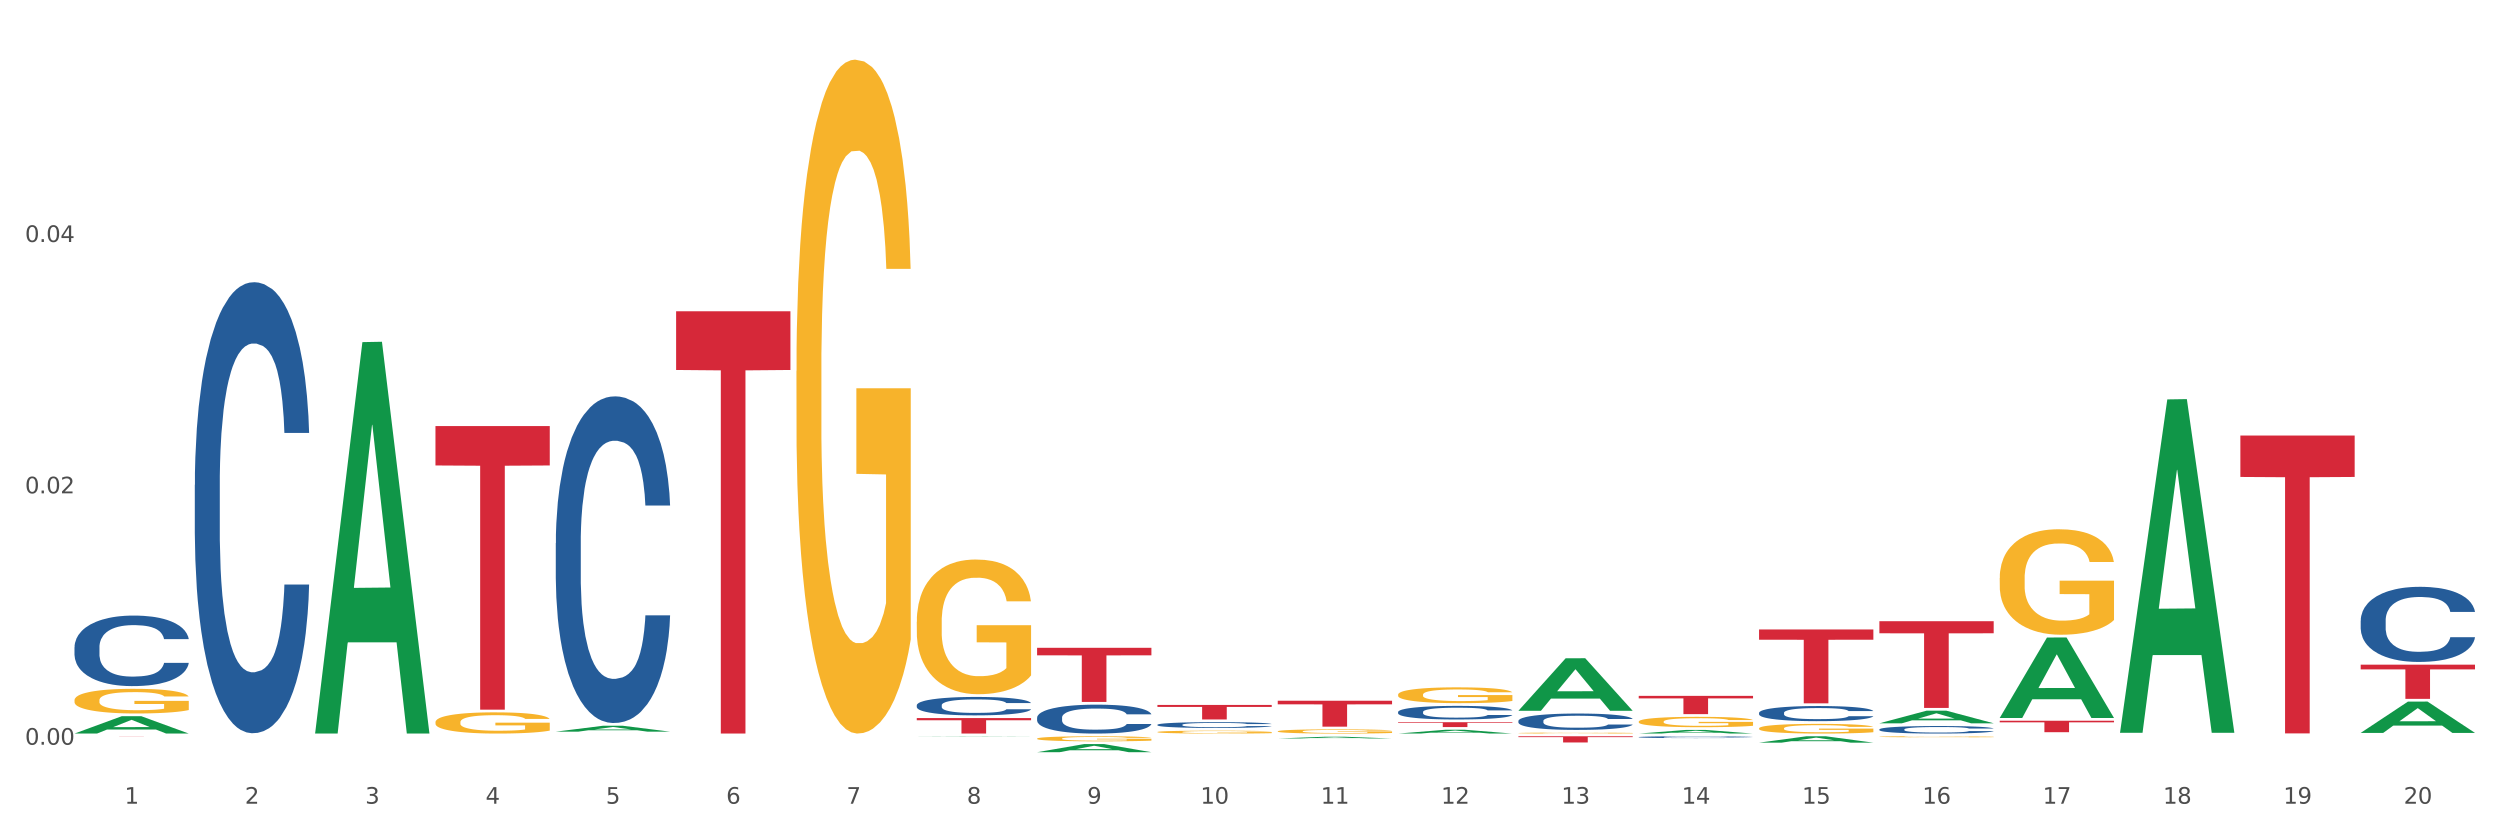 <?xml version="1.0" encoding="utf-8" standalone="no"?>
<!DOCTYPE svg PUBLIC "-//W3C//DTD SVG 1.1//EN"
  "http://www.w3.org/Graphics/SVG/1.1/DTD/svg11.dtd">
<svg xmlns:xlink="http://www.w3.org/1999/xlink" width="1080pt" height="360pt" viewBox="0 0 1080 360" xmlns="http://www.w3.org/2000/svg" version="1.1">
 <rect x="0" y="0" width="1080" height="360" fill="#333333" stroke="none"/>
 <defs>
  <style type="text/css">*{stroke-linejoin: round; stroke-linecap: butt}</style>
 </defs>
 <g id="figure_1">
  <g id="patch_1">
   <path d="M 0 360 
L 1080 360 
L 1080 0 
L 0 0 
z
" style="fill: #ffffff; stroke: #ffffff; stroke-linejoin: miter"/>
  </g>
  <g id="axes_1">
   <g id="matplotlib.axis_1">
    <g id="xtick_1">
     <g id="text_1">
      <!-- 1 -->
      <g style="fill: #4d4d4d" transform="translate(53.812 347.204) scale(0.096 -0.096)">
       <defs>
        <path id="DejaVuSans-31" d="M 794 531 
L 1825 531 
L 1825 4091 
L 703 3866 
L 703 4441 
L 1819 4666 
L 2450 4666 
L 2450 531 
L 3481 531 
L 3481 0 
L 794 0 
L 794 531 
z
" transform="scale(0.016)"/>
       </defs>
       <use xlink:href="#DejaVuSans-31"/>
      </g>
     </g>
    </g>
    <g id="xtick_2">
     <g id="text_2">
      <!-- 2 -->
      <g style="fill: #4d4d4d" transform="translate(105.793 347.204) scale(0.096 -0.096)">
       <defs>
        <path id="DejaVuSans-32" d="M 1228 531 
L 3431 531 
L 3431 0 
L 469 0 
L 469 531 
Q 828 903 1448 1529 
Q 2069 2156 2228 2338 
Q 2531 2678 2651 2914 
Q 2772 3150 2772 3378 
Q 2772 3750 2511 3984 
Q 2250 4219 1831 4219 
Q 1534 4219 1204 4116 
Q 875 4013 500 3803 
L 500 4441 
Q 881 4594 1212 4672 
Q 1544 4750 1819 4750 
Q 2544 4750 2975 4387 
Q 3406 4025 3406 3419 
Q 3406 3131 3298 2873 
Q 3191 2616 2906 2266 
Q 2828 2175 2409 1742 
Q 1991 1309 1228 531 
z
" transform="scale(0.016)"/>
       </defs>
       <use xlink:href="#DejaVuSans-32"/>
      </g>
     </g>
    </g>
    <g id="xtick_3">
     <g id="text_3">
      <!-- 3 -->
      <g style="fill: #4d4d4d" transform="translate(157.774 347.204) scale(0.096 -0.096)">
       <defs>
        <path id="DejaVuSans-33" d="M 2597 2516 
Q 3050 2419 3304 2112 
Q 3559 1806 3559 1356 
Q 3559 666 3084 287 
Q 2609 -91 1734 -91 
Q 1441 -91 1130 -33 
Q 819 25 488 141 
L 488 750 
Q 750 597 1062 519 
Q 1375 441 1716 441 
Q 2309 441 2620 675 
Q 2931 909 2931 1356 
Q 2931 1769 2642 2001 
Q 2353 2234 1838 2234 
L 1294 2234 
L 1294 2753 
L 1863 2753 
Q 2328 2753 2575 2939 
Q 2822 3125 2822 3475 
Q 2822 3834 2567 4026 
Q 2313 4219 1838 4219 
Q 1578 4219 1281 4162 
Q 984 4106 628 3988 
L 628 4550 
Q 988 4650 1302 4700 
Q 1616 4750 1894 4750 
Q 2613 4750 3031 4423 
Q 3450 4097 3450 3541 
Q 3450 3153 3228 2886 
Q 3006 2619 2597 2516 
z
" transform="scale(0.016)"/>
       </defs>
       <use xlink:href="#DejaVuSans-33"/>
      </g>
     </g>
    </g>
    <g id="xtick_4">
     <g id="text_4">
      <!-- 4 -->
      <g style="fill: #4d4d4d" transform="translate(209.756 347.204) scale(0.096 -0.096)">
       <defs>
        <path id="DejaVuSans-34" d="M 2419 4116 
L 825 1625 
L 2419 1625 
L 2419 4116 
z
M 2253 4666 
L 3047 4666 
L 3047 1625 
L 3713 1625 
L 3713 1100 
L 3047 1100 
L 3047 0 
L 2419 0 
L 2419 1100 
L 313 1100 
L 313 1709 
L 2253 4666 
z
" transform="scale(0.016)"/>
       </defs>
       <use xlink:href="#DejaVuSans-34"/>
      </g>
     </g>
    </g>
    <g id="xtick_5">
     <g id="text_5">
      <!-- 5 -->
      <g style="fill: #4d4d4d" transform="translate(261.737 347.204) scale(0.096 -0.096)">
       <defs>
        <path id="DejaVuSans-35" d="M 691 4666 
L 3169 4666 
L 3169 4134 
L 1269 4134 
L 1269 2991 
Q 1406 3038 1543 3061 
Q 1681 3084 1819 3084 
Q 2600 3084 3056 2656 
Q 3513 2228 3513 1497 
Q 3513 744 3044 326 
Q 2575 -91 1722 -91 
Q 1428 -91 1123 -41 
Q 819 9 494 109 
L 494 744 
Q 775 591 1075 516 
Q 1375 441 1709 441 
Q 2250 441 2565 725 
Q 2881 1009 2881 1497 
Q 2881 1984 2565 2268 
Q 2250 2553 1709 2553 
Q 1456 2553 1204 2497 
Q 953 2441 691 2322 
L 691 4666 
z
" transform="scale(0.016)"/>
       </defs>
       <use xlink:href="#DejaVuSans-35"/>
      </g>
     </g>
    </g>
    <g id="xtick_6">
     <g id="text_6">
      <!-- 6 -->
      <g style="fill: #4d4d4d" transform="translate(313.718 347.204) scale(0.096 -0.096)">
       <defs>
        <path id="DejaVuSans-36" d="M 2113 2584 
Q 1688 2584 1439 2293 
Q 1191 2003 1191 1497 
Q 1191 994 1439 701 
Q 1688 409 2113 409 
Q 2538 409 2786 701 
Q 3034 994 3034 1497 
Q 3034 2003 2786 2293 
Q 2538 2584 2113 2584 
z
M 3366 4563 
L 3366 3988 
Q 3128 4100 2886 4159 
Q 2644 4219 2406 4219 
Q 1781 4219 1451 3797 
Q 1122 3375 1075 2522 
Q 1259 2794 1537 2939 
Q 1816 3084 2150 3084 
Q 2853 3084 3261 2657 
Q 3669 2231 3669 1497 
Q 3669 778 3244 343 
Q 2819 -91 2113 -91 
Q 1303 -91 875 529 
Q 447 1150 447 2328 
Q 447 3434 972 4092 
Q 1497 4750 2381 4750 
Q 2619 4750 2861 4703 
Q 3103 4656 3366 4563 
z
" transform="scale(0.016)"/>
       </defs>
       <use xlink:href="#DejaVuSans-36"/>
      </g>
     </g>
    </g>
    <g id="xtick_7">
     <g id="text_7">
      <!-- 7 -->
      <g style="fill: #4d4d4d" transform="translate(365.699 347.204) scale(0.096 -0.096)">
       <defs>
        <path id="DejaVuSans-37" d="M 525 4666 
L 3525 4666 
L 3525 4397 
L 1831 0 
L 1172 0 
L 2766 4134 
L 525 4134 
L 525 4666 
z
" transform="scale(0.016)"/>
       </defs>
       <use xlink:href="#DejaVuSans-37"/>
      </g>
     </g>
    </g>
    <g id="xtick_8">
     <g id="text_8">
      <!-- 8 -->
      <g style="fill: #4d4d4d" transform="translate(417.68 347.204) scale(0.096 -0.096)">
       <defs>
        <path id="DejaVuSans-38" d="M 2034 2216 
Q 1584 2216 1326 1975 
Q 1069 1734 1069 1313 
Q 1069 891 1326 650 
Q 1584 409 2034 409 
Q 2484 409 2743 651 
Q 3003 894 3003 1313 
Q 3003 1734 2745 1975 
Q 2488 2216 2034 2216 
z
M 1403 2484 
Q 997 2584 770 2862 
Q 544 3141 544 3541 
Q 544 4100 942 4425 
Q 1341 4750 2034 4750 
Q 2731 4750 3128 4425 
Q 3525 4100 3525 3541 
Q 3525 3141 3298 2862 
Q 3072 2584 2669 2484 
Q 3125 2378 3379 2068 
Q 3634 1759 3634 1313 
Q 3634 634 3220 271 
Q 2806 -91 2034 -91 
Q 1263 -91 848 271 
Q 434 634 434 1313 
Q 434 1759 690 2068 
Q 947 2378 1403 2484 
z
M 1172 3481 
Q 1172 3119 1398 2916 
Q 1625 2713 2034 2713 
Q 2441 2713 2670 2916 
Q 2900 3119 2900 3481 
Q 2900 3844 2670 4047 
Q 2441 4250 2034 4250 
Q 1625 4250 1398 4047 
Q 1172 3844 1172 3481 
z
" transform="scale(0.016)"/>
       </defs>
       <use xlink:href="#DejaVuSans-38"/>
      </g>
     </g>
    </g>
    <g id="xtick_9">
     <g id="text_9">
      <!-- 9 -->
      <g style="fill: #4d4d4d" transform="translate(469.662 347.204) scale(0.096 -0.096)">
       <defs>
        <path id="DejaVuSans-39" d="M 703 97 
L 703 672 
Q 941 559 1184 500 
Q 1428 441 1663 441 
Q 2288 441 2617 861 
Q 2947 1281 2994 2138 
Q 2813 1869 2534 1725 
Q 2256 1581 1919 1581 
Q 1219 1581 811 2004 
Q 403 2428 403 3163 
Q 403 3881 828 4315 
Q 1253 4750 1959 4750 
Q 2769 4750 3195 4129 
Q 3622 3509 3622 2328 
Q 3622 1225 3098 567 
Q 2575 -91 1691 -91 
Q 1453 -91 1209 -44 
Q 966 3 703 97 
z
M 1959 2075 
Q 2384 2075 2632 2365 
Q 2881 2656 2881 3163 
Q 2881 3666 2632 3958 
Q 2384 4250 1959 4250 
Q 1534 4250 1286 3958 
Q 1038 3666 1038 3163 
Q 1038 2656 1286 2365 
Q 1534 2075 1959 2075 
z
" transform="scale(0.016)"/>
       </defs>
       <use xlink:href="#DejaVuSans-39"/>
      </g>
     </g>
    </g>
    <g id="xtick_10">
     <g id="text_10">
      <!-- 10 -->
      <g style="fill: #4d4d4d" transform="translate(518.589 347.204) scale(0.096 -0.096)">
       <defs>
        <path id="DejaVuSans-30" d="M 2034 4250 
Q 1547 4250 1301 3770 
Q 1056 3291 1056 2328 
Q 1056 1369 1301 889 
Q 1547 409 2034 409 
Q 2525 409 2770 889 
Q 3016 1369 3016 2328 
Q 3016 3291 2770 3770 
Q 2525 4250 2034 4250 
z
M 2034 4750 
Q 2819 4750 3233 4129 
Q 3647 3509 3647 2328 
Q 3647 1150 3233 529 
Q 2819 -91 2034 -91 
Q 1250 -91 836 529 
Q 422 1150 422 2328 
Q 422 3509 836 4129 
Q 1250 4750 2034 4750 
z
" transform="scale(0.016)"/>
       </defs>
       <use xlink:href="#DejaVuSans-31"/>
       <use xlink:href="#DejaVuSans-30" transform="translate(63.623 0)"/>
      </g>
     </g>
    </g>
    <g id="xtick_11">
     <g id="text_11">
      <!-- 11 -->
      <g style="fill: #4d4d4d" transform="translate(570.57 347.204) scale(0.096 -0.096)">
       <use xlink:href="#DejaVuSans-31"/>
       <use xlink:href="#DejaVuSans-31" transform="translate(63.623 0)"/>
      </g>
     </g>
    </g>
    <g id="xtick_12">
     <g id="text_12">
      <!-- 12 -->
      <g style="fill: #4d4d4d" transform="translate(622.551 347.204) scale(0.096 -0.096)">
       <use xlink:href="#DejaVuSans-31"/>
       <use xlink:href="#DejaVuSans-32" transform="translate(63.623 0)"/>
      </g>
     </g>
    </g>
    <g id="xtick_13">
     <g id="text_13">
      <!-- 13 -->
      <g style="fill: #4d4d4d" transform="translate(674.533 347.204) scale(0.096 -0.096)">
       <use xlink:href="#DejaVuSans-31"/>
       <use xlink:href="#DejaVuSans-33" transform="translate(63.623 0)"/>
      </g>
     </g>
    </g>
    <g id="xtick_14">
     <g id="text_14">
      <!-- 14 -->
      <g style="fill: #4d4d4d" transform="translate(726.514 347.204) scale(0.096 -0.096)">
       <use xlink:href="#DejaVuSans-31"/>
       <use xlink:href="#DejaVuSans-34" transform="translate(63.623 0)"/>
      </g>
     </g>
    </g>
    <g id="xtick_15">
     <g id="text_15">
      <!-- 15 -->
      <g style="fill: #4d4d4d" transform="translate(778.495 347.204) scale(0.096 -0.096)">
       <use xlink:href="#DejaVuSans-31"/>
       <use xlink:href="#DejaVuSans-35" transform="translate(63.623 0)"/>
      </g>
     </g>
    </g>
    <g id="xtick_16">
     <g id="text_16">
      <!-- 16 -->
      <g style="fill: #4d4d4d" transform="translate(830.476 347.204) scale(0.096 -0.096)">
       <use xlink:href="#DejaVuSans-31"/>
       <use xlink:href="#DejaVuSans-36" transform="translate(63.623 0)"/>
      </g>
     </g>
    </g>
    <g id="xtick_17">
     <g id="text_17">
      <!-- 17 -->
      <g style="fill: #4d4d4d" transform="translate(882.457 347.204) scale(0.096 -0.096)">
       <use xlink:href="#DejaVuSans-31"/>
       <use xlink:href="#DejaVuSans-37" transform="translate(63.623 0)"/>
      </g>
     </g>
    </g>
    <g id="xtick_18">
     <g id="text_18">
      <!-- 18 -->
      <g style="fill: #4d4d4d" transform="translate(934.439 347.204) scale(0.096 -0.096)">
       <use xlink:href="#DejaVuSans-31"/>
       <use xlink:href="#DejaVuSans-38" transform="translate(63.623 0)"/>
      </g>
     </g>
    </g>
    <g id="xtick_19">
     <g id="text_19">
      <!-- 19 -->
      <g style="fill: #4d4d4d" transform="translate(986.42 347.204) scale(0.096 -0.096)">
       <use xlink:href="#DejaVuSans-31"/>
       <use xlink:href="#DejaVuSans-39" transform="translate(63.623 0)"/>
      </g>
     </g>
    </g>
    <g id="xtick_20">
     <g id="text_20">
      <!-- 20 -->
      <g style="fill: #4d4d4d" transform="translate(1038.401 347.204) scale(0.096 -0.096)">
       <use xlink:href="#DejaVuSans-32"/>
       <use xlink:href="#DejaVuSans-30" transform="translate(63.623 0)"/>
      </g>
     </g>
    </g>
    <g id="xtick_21"/>
    <g id="xtick_22"/>
    <g id="xtick_23"/>
    <g id="xtick_24"/>
    <g id="xtick_25"/>
    <g id="xtick_26"/>
    <g id="xtick_27"/>
    <g id="xtick_28"/>
    <g id="xtick_29"/>
    <g id="xtick_30"/>
    <g id="xtick_31"/>
    <g id="xtick_32"/>
    <g id="xtick_33"/>
    <g id="xtick_34"/>
    <g id="xtick_35"/>
    <g id="xtick_36"/>
    <g id="xtick_37"/>
    <g id="xtick_38"/>
    <g id="xtick_39"/>
   </g>
   <g id="matplotlib.axis_2">
    <g id="ytick_1">
     <g id="text_21">
      <!-- 0.00 -->
      <g style="fill: #4d4d4d" transform="translate(10.8 321.718) scale(0.096 -0.096)">
       <defs>
        <path id="DejaVuSans-2e" d="M 684 794 
L 1344 794 
L 1344 0 
L 684 0 
L 684 794 
z
" transform="scale(0.016)"/>
       </defs>
       <use xlink:href="#DejaVuSans-30"/>
       <use xlink:href="#DejaVuSans-2e" transform="translate(63.623 0)"/>
       <use xlink:href="#DejaVuSans-30" transform="translate(95.41 0)"/>
       <use xlink:href="#DejaVuSans-30" transform="translate(159.033 0)"/>
      </g>
     </g>
    </g>
    <g id="ytick_2">
     <g id="text_22">
      <!-- 0.02 -->
      <g style="fill: #4d4d4d" transform="translate(10.8 213.126) scale(0.096 -0.096)">
       <use xlink:href="#DejaVuSans-30"/>
       <use xlink:href="#DejaVuSans-2e" transform="translate(63.623 0)"/>
       <use xlink:href="#DejaVuSans-30" transform="translate(95.41 0)"/>
       <use xlink:href="#DejaVuSans-32" transform="translate(159.033 0)"/>
      </g>
     </g>
    </g>
    <g id="ytick_3">
     <g id="text_23">
      <!-- 0.04 -->
      <g style="fill: #4d4d4d" transform="translate(10.8 104.535) scale(0.096 -0.096)">
       <use xlink:href="#DejaVuSans-30"/>
       <use xlink:href="#DejaVuSans-2e" transform="translate(63.623 0)"/>
       <use xlink:href="#DejaVuSans-30" transform="translate(95.41 0)"/>
       <use xlink:href="#DejaVuSans-34" transform="translate(159.033 0)"/>
      </g>
     </g>
    </g>
    <g id="ytick_4"/>
    <g id="ytick_5"/>
    <g id="ytick_6"/>
   </g>
   <g id="PolyCollection_1">
    <path d="M 32.175 316.887 
L 32.226 316.88 
L 52.59 309.404 
L 61.041 309.397 
L 81.557 316.901 
L 71.783 316.901 
L 67.353 315.154 
L 46.328 315.154 
L 46.175 315.182 
L 41.899 316.901 
L 32.175 316.901 
L 32.175 316.887 
L 48.975 314.111 
L 64.706 314.104 
L 56.917 310.997 
L 56.815 310.983 
L 56.713 311.004 
L 48.924 314.104 
L 48.975 314.111 
L 32.175 316.887 
z
" clip-path="url(#pc8ecf485e2)" style="fill: #109648"/>
    <path d="M 1019.818 287.129 
L 1069.2 287.129 
L 1069.2 289.183 
L 1049.775 289.196 
L 1049.775 301.906 
L 1039.126 301.906 
L 1039.126 289.196 
L 1019.818 289.183 
L 1019.818 287.143 
L 1019.818 287.129 
z
" clip-path="url(#pc8ecf485e2)" style="fill: #d62839"/>
    <path d="M 967.837 188.159 
L 1017.219 188.159 
L 1017.219 206.041 
L 997.794 206.162 
L 997.794 316.837 
L 987.145 316.837 
L 987.145 206.162 
L 967.837 206.041 
L 967.837 188.28 
L 967.837 188.159 
z
" clip-path="url(#pc8ecf485e2)" style="fill: #d62839"/>
    <path d="M 863.874 311.346 
L 913.256 311.346 
L 913.256 312.035 
L 893.831 312.039 
L 893.831 316.301 
L 883.182 316.301 
L 883.182 312.039 
L 863.874 312.035 
L 863.874 311.351 
L 863.874 311.346 
z
" clip-path="url(#pc8ecf485e2)" style="fill: #d62839"/>
    <path d="M 811.893 268.371 
L 861.275 268.371 
L 861.275 273.577 
L 841.85 273.612 
L 841.85 305.83 
L 831.201 305.83 
L 831.201 273.612 
L 811.893 273.577 
L 811.893 268.407 
L 811.893 268.371 
z
" clip-path="url(#pc8ecf485e2)" style="fill: #d62839"/>
    <path d="M 759.912 271.919 
L 809.294 271.919 
L 809.294 276.354 
L 789.869 276.384 
L 789.869 303.834 
L 779.22 303.834 
L 779.22 276.384 
L 759.912 276.354 
L 759.912 271.949 
L 759.912 271.919 
z
" clip-path="url(#pc8ecf485e2)" style="fill: #d62839"/>
    <path d="M 707.931 300.62 
L 757.313 300.62 
L 757.313 301.715 
L 737.888 301.722 
L 737.888 308.499 
L 727.239 308.499 
L 727.239 301.722 
L 707.931 301.715 
L 707.931 300.627 
L 707.931 300.62 
z
" clip-path="url(#pc8ecf485e2)" style="fill: #d62839"/>
    <path d="M 655.949 318.071 
L 705.332 318.071 
L 705.332 318.443 
L 685.906 318.446 
L 685.906 320.753 
L 675.258 320.753 
L 675.258 318.446 
L 655.949 318.443 
L 655.949 318.073 
L 655.949 318.071 
z
" clip-path="url(#pc8ecf485e2)" style="fill: #d62839"/>
    <path d="M 603.968 311.982 
L 653.35 311.982 
L 653.35 312.274 
L 633.925 312.276 
L 633.925 314.085 
L 623.276 314.085 
L 623.276 312.276 
L 603.968 312.274 
L 603.968 311.984 
L 603.968 311.982 
z
" clip-path="url(#pc8ecf485e2)" style="fill: #d62839"/>
    <path d="M 551.987 302.723 
L 601.369 302.723 
L 601.369 304.278 
L 581.944 304.288 
L 581.944 313.91 
L 571.295 313.91 
L 571.295 304.288 
L 551.987 304.278 
L 551.987 302.734 
L 551.987 302.723 
z
" clip-path="url(#pc8ecf485e2)" style="fill: #d62839"/>
    <path d="M 500.006 304.519 
L 549.388 304.519 
L 549.388 305.392 
L 529.963 305.398 
L 529.963 310.797 
L 519.314 310.797 
L 519.314 305.398 
L 500.006 305.392 
L 500.006 304.525 
L 500.006 304.519 
z
" clip-path="url(#pc8ecf485e2)" style="fill: #d62839"/>
    <path d="M 448.025 279.854 
L 497.407 279.854 
L 497.407 283.104 
L 477.982 283.126 
L 477.982 303.237 
L 467.333 303.237 
L 467.333 283.126 
L 448.025 283.104 
L 448.025 279.876 
L 448.025 279.854 
z
" clip-path="url(#pc8ecf485e2)" style="fill: #d62839"/>
    <path d="M 396.043 310.211 
L 445.426 310.211 
L 445.426 311.141 
L 426 311.147 
L 426 316.901 
L 415.352 316.901 
L 415.352 311.147 
L 396.043 311.141 
L 396.043 310.218 
L 396.043 310.211 
z
" clip-path="url(#pc8ecf485e2)" style="fill: #d62839"/>
    <path d="M 1019.818 268.085 
L 1019.876 268.056 
L 1019.876 267.226 
L 1020.051 266.099 
L 1020.693 264.024 
L 1021.511 262.453 
L 1022.912 260.615 
L 1023.67 259.845 
L 1024.663 258.985 
L 1026.706 257.592 
L 1029.041 256.406 
L 1030.675 255.754 
L 1031.901 255.339 
L 1034.644 254.598 
L 1036.22 254.272 
L 1037.855 254.005 
L 1039.256 253.827 
L 1041.59 253.62 
L 1043.458 253.531 
L 1045.618 253.501 
L 1047.427 253.531 
L 1049.821 253.649 
L 1053.323 254.005 
L 1054.666 254.213 
L 1056.475 254.568 
L 1058.343 255.043 
L 1059.861 255.517 
L 1061.612 256.199 
L 1063.421 257.088 
L 1065.172 258.214 
L 1066.398 259.252 
L 1067.39 260.349 
L 1068.266 261.682 
L 1068.908 263.135 
L 1069.2 264.35 
L 1058.518 264.35 
L 1058.226 263.254 
L 1057.642 262.068 
L 1057.059 261.267 
L 1056.417 260.615 
L 1055.424 259.874 
L 1054.549 259.4 
L 1053.09 258.837 
L 1051.747 258.481 
L 1050.638 258.274 
L 1049.295 258.096 
L 1046.435 257.918 
L 1044.392 257.918 
L 1043.108 257.977 
L 1041.532 258.125 
L 1040.189 258.333 
L 1038.613 258.689 
L 1037.388 259.074 
L 1036.162 259.578 
L 1035.461 259.934 
L 1034.411 260.586 
L 1033.71 261.119 
L 1032.776 262.038 
L 1032.251 262.69 
L 1031.317 264.38 
L 1030.908 265.625 
L 1030.733 266.485 
L 1030.617 267.433 
L 1030.617 272.057 
L 1030.967 274.132 
L 1031.259 275.022 
L 1031.726 276.03 
L 1032.601 277.334 
L 1033.885 278.608 
L 1035.228 279.527 
L 1036.337 280.091 
L 1037.388 280.506 
L 1038.438 280.832 
L 1039.722 281.128 
L 1040.773 281.306 
L 1042.349 281.484 
L 1044.217 281.573 
L 1045.676 281.573 
L 1048.653 281.425 
L 1049.996 281.276 
L 1051.28 281.069 
L 1052.681 280.743 
L 1053.79 280.387 
L 1054.432 280.12 
L 1055.483 279.557 
L 1056.3 278.964 
L 1057 278.282 
L 1057.467 277.69 
L 1057.993 276.8 
L 1058.401 275.792 
L 1058.518 275.259 
L 1069.2 275.259 
L 1068.967 276.326 
L 1068.558 277.363 
L 1067.741 278.757 
L 1067.099 279.557 
L 1066.106 280.535 
L 1065.056 281.365 
L 1063.596 282.284 
L 1062.254 282.966 
L 1060.853 283.559 
L 1059.335 284.092 
L 1056.592 284.833 
L 1055.599 285.041 
L 1053.498 285.397 
L 1051.864 285.604 
L 1049.47 285.812 
L 1047.019 285.93 
L 1044.451 285.96 
L 1042.174 285.901 
L 1039.664 285.723 
L 1038.088 285.545 
L 1036.337 285.278 
L 1034.294 284.863 
L 1032.368 284.359 
L 1030.558 283.766 
L 1028.865 283.085 
L 1027.289 282.314 
L 1025.246 281.039 
L 1023.729 279.794 
L 1022.62 278.638 
L 1021.861 277.66 
L 1021.102 276.415 
L 1020.693 275.555 
L 1020.051 273.48 
L 1019.818 271.554 
L 1019.818 268.085 
z
" clip-path="url(#pc8ecf485e2)" style="fill: #255c99"/>
    <path d="M 811.893 315.103 
L 811.951 315.1 
L 811.951 315.017 
L 812.127 314.903 
L 812.769 314.695 
L 813.586 314.537 
L 814.987 314.352 
L 815.746 314.274 
L 816.738 314.188 
L 818.781 314.048 
L 821.116 313.928 
L 822.75 313.863 
L 823.976 313.821 
L 826.719 313.747 
L 828.295 313.714 
L 829.93 313.687 
L 831.331 313.669 
L 833.666 313.648 
L 835.533 313.639 
L 837.693 313.636 
L 839.503 313.639 
L 841.896 313.651 
L 845.398 313.687 
L 846.741 313.708 
L 848.55 313.744 
L 850.418 313.791 
L 851.936 313.839 
L 853.687 313.908 
L 855.496 313.997 
L 857.248 314.11 
L 858.473 314.215 
L 859.466 314.325 
L 860.341 314.459 
L 860.983 314.605 
L 861.275 314.728 
L 850.593 314.728 
L 850.301 314.617 
L 849.718 314.498 
L 849.134 314.417 
L 848.492 314.352 
L 847.5 314.277 
L 846.624 314.23 
L 845.165 314.173 
L 843.822 314.137 
L 842.713 314.116 
L 841.371 314.098 
L 838.51 314.08 
L 836.467 314.08 
L 835.183 314.086 
L 833.607 314.101 
L 832.265 314.122 
L 830.689 314.158 
L 829.463 314.197 
L 828.237 314.247 
L 827.537 314.283 
L 826.486 314.349 
L 825.785 314.402 
L 824.851 314.495 
L 824.326 314.561 
L 823.392 314.731 
L 822.984 314.856 
L 822.808 314.942 
L 822.692 315.038 
L 822.692 315.503 
L 823.042 315.712 
L 823.334 315.801 
L 823.801 315.902 
L 824.676 316.034 
L 825.961 316.162 
L 827.303 316.254 
L 828.412 316.311 
L 829.463 316.353 
L 830.513 316.385 
L 831.798 316.415 
L 832.848 316.433 
L 834.424 316.451 
L 836.292 316.46 
L 837.752 316.46 
L 840.728 316.445 
L 842.071 316.43 
L 843.355 316.409 
L 844.756 316.376 
L 845.865 316.341 
L 846.507 316.314 
L 847.558 316.257 
L 848.375 316.198 
L 849.076 316.129 
L 849.543 316.069 
L 850.068 315.98 
L 850.476 315.878 
L 850.593 315.825 
L 861.275 315.825 
L 861.042 315.932 
L 860.633 316.037 
L 859.816 316.177 
L 859.174 316.257 
L 858.182 316.356 
L 857.131 316.439 
L 855.672 316.532 
L 854.329 316.6 
L 852.928 316.66 
L 851.41 316.713 
L 848.667 316.788 
L 847.675 316.809 
L 845.573 316.845 
L 843.939 316.865 
L 841.546 316.886 
L 839.094 316.898 
L 836.526 316.901 
L 834.249 316.895 
L 831.739 316.877 
L 830.163 316.86 
L 828.412 316.833 
L 826.369 316.791 
L 824.443 316.74 
L 822.633 316.681 
L 820.941 316.612 
L 819.365 316.534 
L 817.322 316.406 
L 815.804 316.281 
L 814.695 316.165 
L 813.936 316.066 
L 813.177 315.941 
L 812.769 315.855 
L 812.127 315.646 
L 811.893 315.452 
L 811.893 315.103 
z
" clip-path="url(#pc8ecf485e2)" style="fill: #255c99"/>
    <path d="M 759.912 307.943 
L 759.97 307.937 
L 759.97 307.769 
L 760.145 307.542 
L 760.787 307.124 
L 761.605 306.808 
L 763.006 306.437 
L 763.764 306.282 
L 764.757 306.109 
L 766.8 305.828 
L 769.135 305.589 
L 770.769 305.457 
L 771.995 305.374 
L 774.738 305.224 
L 776.314 305.159 
L 777.949 305.105 
L 779.349 305.069 
L 781.684 305.027 
L 783.552 305.009 
L 785.712 305.003 
L 787.521 305.009 
L 789.915 305.033 
L 793.417 305.105 
L 794.76 305.147 
L 796.569 305.218 
L 798.437 305.314 
L 799.955 305.41 
L 801.706 305.547 
L 803.515 305.726 
L 805.266 305.953 
L 806.492 306.162 
L 807.484 306.383 
L 808.36 306.652 
L 809.002 306.945 
L 809.294 307.19 
L 798.612 307.19 
L 798.32 306.969 
L 797.736 306.73 
L 797.153 306.569 
L 796.511 306.437 
L 795.518 306.288 
L 794.643 306.192 
L 793.183 306.079 
L 791.841 306.007 
L 790.732 305.965 
L 789.389 305.929 
L 786.529 305.894 
L 784.486 305.894 
L 783.202 305.905 
L 781.626 305.935 
L 780.283 305.977 
L 778.707 306.049 
L 777.482 306.127 
L 776.256 306.228 
L 775.555 306.3 
L 774.505 306.431 
L 773.804 306.539 
L 772.87 306.724 
L 772.345 306.855 
L 771.411 307.196 
L 771.002 307.447 
L 770.827 307.62 
L 770.711 307.811 
L 770.711 308.743 
L 771.061 309.162 
L 771.353 309.341 
L 771.82 309.544 
L 772.695 309.807 
L 773.979 310.064 
L 775.322 310.249 
L 776.431 310.362 
L 777.482 310.446 
L 778.532 310.512 
L 779.816 310.571 
L 780.867 310.607 
L 782.443 310.643 
L 784.311 310.661 
L 785.77 310.661 
L 788.747 310.631 
L 790.09 310.601 
L 791.374 310.56 
L 792.775 310.494 
L 793.884 310.422 
L 794.526 310.368 
L 795.577 310.255 
L 796.394 310.135 
L 797.094 309.998 
L 797.561 309.878 
L 798.087 309.699 
L 798.495 309.496 
L 798.612 309.389 
L 809.294 309.389 
L 809.061 309.604 
L 808.652 309.813 
L 807.835 310.094 
L 807.193 310.255 
L 806.2 310.452 
L 805.15 310.619 
L 803.69 310.804 
L 802.348 310.942 
L 800.947 311.061 
L 799.429 311.169 
L 796.686 311.318 
L 795.693 311.36 
L 793.592 311.432 
L 791.958 311.474 
L 789.564 311.515 
L 787.113 311.539 
L 784.545 311.545 
L 782.268 311.533 
L 779.758 311.498 
L 778.182 311.462 
L 776.431 311.408 
L 774.388 311.324 
L 772.462 311.223 
L 770.652 311.103 
L 768.959 310.966 
L 767.383 310.81 
L 765.34 310.554 
L 763.823 310.303 
L 762.714 310.07 
L 761.955 309.872 
L 761.196 309.622 
L 760.787 309.448 
L 760.145 309.03 
L 759.912 308.642 
L 759.912 307.943 
z
" clip-path="url(#pc8ecf485e2)" style="fill: #255c99"/>
    <path d="M 707.931 318.425 
L 707.989 318.425 
L 707.989 318.404 
L 708.164 318.377 
L 708.806 318.326 
L 709.623 318.288 
L 711.024 318.244 
L 711.783 318.225 
L 712.775 318.204 
L 714.818 318.17 
L 717.153 318.141 
L 718.788 318.125 
L 720.014 318.115 
L 722.757 318.097 
L 724.333 318.089 
L 725.967 318.083 
L 727.368 318.078 
L 729.703 318.073 
L 731.571 318.071 
L 733.731 318.071 
L 735.54 318.071 
L 737.934 318.074 
L 741.436 318.083 
L 742.778 318.088 
L 744.588 318.096 
L 746.456 318.108 
L 747.973 318.12 
L 749.725 318.136 
L 751.534 318.158 
L 753.285 318.185 
L 754.511 318.21 
L 755.503 318.237 
L 756.379 318.27 
L 757.021 318.305 
L 757.313 318.334 
L 746.631 318.334 
L 746.339 318.308 
L 745.755 318.279 
L 745.172 318.259 
L 744.529 318.244 
L 743.537 318.226 
L 742.662 318.214 
L 741.202 318.2 
L 739.86 318.192 
L 738.751 318.187 
L 737.408 318.182 
L 734.548 318.178 
L 732.505 318.178 
L 731.221 318.179 
L 729.645 318.183 
L 728.302 318.188 
L 726.726 318.197 
L 725.5 318.206 
L 724.275 318.218 
L 723.574 318.227 
L 722.523 318.243 
L 721.823 318.256 
L 720.889 318.278 
L 720.364 318.294 
L 719.43 318.335 
L 719.021 318.365 
L 718.846 318.386 
L 718.729 318.409 
L 718.729 318.522 
L 719.08 318.572 
L 719.371 318.594 
L 719.838 318.619 
L 720.714 318.65 
L 721.998 318.681 
L 723.341 318.704 
L 724.45 318.717 
L 725.5 318.727 
L 726.551 318.735 
L 727.835 318.743 
L 728.886 318.747 
L 730.462 318.751 
L 732.33 318.753 
L 733.789 318.753 
L 736.766 318.75 
L 738.109 318.746 
L 739.393 318.741 
L 740.794 318.733 
L 741.903 318.725 
L 742.545 318.718 
L 743.596 318.704 
L 744.413 318.69 
L 745.113 318.673 
L 745.58 318.659 
L 746.105 318.637 
L 746.514 318.613 
L 746.631 318.6 
L 757.313 318.6 
L 757.079 318.626 
L 756.671 318.651 
L 755.853 318.685 
L 755.211 318.704 
L 754.219 318.728 
L 753.168 318.748 
L 751.709 318.771 
L 750.367 318.787 
L 748.966 318.802 
L 747.448 318.815 
L 744.705 318.833 
L 743.712 318.838 
L 741.611 318.846 
L 739.976 318.851 
L 737.583 318.856 
L 735.132 318.859 
L 732.563 318.86 
L 730.287 318.859 
L 727.777 318.854 
L 726.201 318.85 
L 724.45 318.844 
L 722.407 318.833 
L 720.48 318.821 
L 718.671 318.807 
L 716.978 318.79 
L 715.402 318.771 
L 713.359 318.74 
L 711.842 318.71 
L 710.732 318.682 
L 709.974 318.658 
L 709.215 318.628 
L 708.806 318.607 
L 708.164 318.557 
L 707.931 318.51 
L 707.931 318.425 
z
" clip-path="url(#pc8ecf485e2)" style="fill: #255c99"/>
    <path d="M 655.949 311.426 
L 656.008 311.419 
L 656.008 311.238 
L 656.183 310.993 
L 656.825 310.541 
L 657.642 310.198 
L 659.043 309.798 
L 659.802 309.63 
L 660.794 309.442 
L 662.837 309.139 
L 665.172 308.88 
L 666.807 308.738 
L 668.032 308.648 
L 670.776 308.486 
L 672.352 308.415 
L 673.986 308.357 
L 675.387 308.318 
L 677.722 308.273 
L 679.59 308.253 
L 681.75 308.247 
L 683.559 308.253 
L 685.952 308.279 
L 689.455 308.357 
L 690.797 308.402 
L 692.607 308.48 
L 694.475 308.583 
L 695.992 308.686 
L 697.743 308.835 
L 699.553 309.029 
L 701.304 309.274 
L 702.53 309.5 
L 703.522 309.739 
L 704.398 310.03 
L 705.04 310.347 
L 705.332 310.612 
L 694.65 310.612 
L 694.358 310.373 
L 693.774 310.114 
L 693.19 309.94 
L 692.548 309.798 
L 691.556 309.636 
L 690.68 309.533 
L 689.221 309.41 
L 687.879 309.332 
L 686.769 309.287 
L 685.427 309.248 
L 682.567 309.21 
L 680.524 309.21 
L 679.24 309.223 
L 677.664 309.255 
L 676.321 309.3 
L 674.745 309.378 
L 673.519 309.462 
L 672.293 309.571 
L 671.593 309.649 
L 670.542 309.791 
L 669.842 309.907 
L 668.908 310.108 
L 668.383 310.25 
L 667.449 310.618 
L 667.04 310.889 
L 666.865 311.077 
L 666.748 311.284 
L 666.748 312.291 
L 667.098 312.744 
L 667.39 312.937 
L 667.857 313.157 
L 668.733 313.441 
L 670.017 313.719 
L 671.359 313.92 
L 672.469 314.042 
L 673.519 314.133 
L 674.57 314.204 
L 675.854 314.268 
L 676.905 314.307 
L 678.481 314.346 
L 680.349 314.365 
L 681.808 314.365 
L 684.785 314.333 
L 686.127 314.301 
L 687.412 314.255 
L 688.812 314.184 
L 689.922 314.107 
L 690.564 314.049 
L 691.614 313.926 
L 692.432 313.797 
L 693.132 313.648 
L 693.599 313.519 
L 694.124 313.325 
L 694.533 313.105 
L 694.65 312.989 
L 705.332 312.989 
L 705.098 313.222 
L 704.689 313.448 
L 703.872 313.752 
L 703.23 313.926 
L 702.238 314.139 
L 701.187 314.32 
L 699.728 314.52 
L 698.385 314.669 
L 696.984 314.798 
L 695.467 314.914 
L 692.723 315.076 
L 691.731 315.121 
L 689.63 315.199 
L 687.995 315.244 
L 685.602 315.289 
L 683.15 315.315 
L 680.582 315.321 
L 678.306 315.309 
L 675.796 315.27 
L 674.22 315.231 
L 672.469 315.173 
L 670.426 315.082 
L 668.499 314.973 
L 666.69 314.843 
L 664.997 314.695 
L 663.421 314.527 
L 661.378 314.249 
L 659.86 313.978 
L 658.751 313.726 
L 657.992 313.512 
L 657.234 313.241 
L 656.825 313.054 
L 656.183 312.602 
L 655.949 312.182 
L 655.949 311.426 
z
" clip-path="url(#pc8ecf485e2)" style="fill: #255c99"/>
    <path d="M 603.968 307.579 
L 604.027 307.573 
L 604.027 307.423 
L 604.202 307.219 
L 604.844 306.844 
L 605.661 306.56 
L 607.062 306.227 
L 607.821 306.088 
L 608.813 305.932 
L 610.856 305.68 
L 613.191 305.466 
L 614.825 305.348 
L 616.051 305.273 
L 618.795 305.139 
L 620.371 305.08 
L 622.005 305.031 
L 623.406 304.999 
L 625.741 304.962 
L 627.609 304.946 
L 629.768 304.94 
L 631.578 304.946 
L 633.971 304.967 
L 637.473 305.031 
L 638.816 305.069 
L 640.625 305.133 
L 642.493 305.219 
L 644.011 305.305 
L 645.762 305.428 
L 647.572 305.589 
L 649.323 305.793 
L 650.549 305.981 
L 651.541 306.179 
L 652.416 306.42 
L 653.059 306.683 
L 653.35 306.903 
L 642.668 306.903 
L 642.377 306.705 
L 641.793 306.49 
L 641.209 306.345 
L 640.567 306.227 
L 639.575 306.093 
L 638.699 306.007 
L 637.24 305.906 
L 635.897 305.841 
L 634.788 305.804 
L 633.446 305.772 
L 630.586 305.739 
L 628.543 305.739 
L 627.258 305.75 
L 625.682 305.777 
L 624.34 305.814 
L 622.764 305.879 
L 621.538 305.948 
L 620.312 306.04 
L 619.612 306.104 
L 618.561 306.222 
L 617.861 306.319 
L 616.927 306.485 
L 616.401 306.603 
L 615.467 306.908 
L 615.059 307.134 
L 614.884 307.289 
L 614.767 307.461 
L 614.767 308.297 
L 615.117 308.673 
L 615.409 308.834 
L 615.876 309.016 
L 616.752 309.252 
L 618.036 309.483 
L 619.378 309.649 
L 620.487 309.751 
L 621.538 309.826 
L 622.589 309.885 
L 623.873 309.938 
L 624.924 309.971 
L 626.5 310.003 
L 628.367 310.019 
L 629.827 310.019 
L 632.804 309.992 
L 634.146 309.965 
L 635.43 309.928 
L 636.831 309.869 
L 637.94 309.804 
L 638.582 309.756 
L 639.633 309.654 
L 640.45 309.547 
L 641.151 309.424 
L 641.618 309.316 
L 642.143 309.155 
L 642.552 308.973 
L 642.668 308.877 
L 653.35 308.877 
L 653.117 309.07 
L 652.708 309.257 
L 651.891 309.509 
L 651.249 309.654 
L 650.257 309.831 
L 649.206 309.981 
L 647.747 310.148 
L 646.404 310.271 
L 645.003 310.378 
L 643.486 310.475 
L 640.742 310.609 
L 639.75 310.646 
L 637.648 310.711 
L 636.014 310.748 
L 633.621 310.786 
L 631.169 310.807 
L 628.601 310.813 
L 626.324 310.802 
L 623.814 310.77 
L 622.238 310.737 
L 620.487 310.689 
L 618.444 310.614 
L 616.518 310.523 
L 614.709 310.416 
L 613.016 310.292 
L 611.44 310.153 
L 609.397 309.922 
L 607.879 309.697 
L 606.77 309.488 
L 606.011 309.311 
L 605.252 309.086 
L 604.844 308.93 
L 604.202 308.555 
L 603.968 308.206 
L 603.968 307.579 
z
" clip-path="url(#pc8ecf485e2)" style="fill: #255c99"/>
    <path d="M 500.006 313.093 
L 500.064 313.091 
L 500.064 313.027 
L 500.239 312.94 
L 500.881 312.78 
L 501.699 312.658 
L 503.1 312.516 
L 503.858 312.457 
L 504.851 312.39 
L 506.894 312.282 
L 509.228 312.191 
L 510.863 312.14 
L 512.089 312.108 
L 514.832 312.051 
L 516.408 312.026 
L 518.043 312.005 
L 519.443 311.991 
L 521.778 311.975 
L 523.646 311.968 
L 525.806 311.966 
L 527.615 311.968 
L 530.009 311.978 
L 533.511 312.005 
L 534.854 312.021 
L 536.663 312.049 
L 538.531 312.085 
L 540.049 312.122 
L 541.8 312.175 
L 543.609 312.243 
L 545.36 312.331 
L 546.586 312.411 
L 547.578 312.495 
L 548.454 312.599 
L 549.096 312.711 
L 549.388 312.805 
L 538.706 312.805 
L 538.414 312.72 
L 537.83 312.628 
L 537.247 312.567 
L 536.605 312.516 
L 535.612 312.459 
L 534.737 312.422 
L 533.277 312.379 
L 531.935 312.351 
L 530.826 312.335 
L 529.483 312.321 
L 526.623 312.308 
L 524.58 312.308 
L 523.296 312.312 
L 521.72 312.324 
L 520.377 312.34 
L 518.801 312.367 
L 517.576 312.397 
L 516.35 312.436 
L 515.649 312.463 
L 514.599 312.514 
L 513.898 312.555 
L 512.964 312.626 
L 512.439 312.676 
L 511.505 312.807 
L 511.096 312.903 
L 510.921 312.97 
L 510.805 313.043 
L 510.805 313.401 
L 511.155 313.561 
L 511.447 313.63 
L 511.914 313.708 
L 512.789 313.808 
L 514.073 313.907 
L 515.416 313.978 
L 516.525 314.021 
L 517.576 314.054 
L 518.626 314.079 
L 519.91 314.102 
L 520.961 314.115 
L 522.537 314.129 
L 524.405 314.136 
L 525.864 314.136 
L 528.841 314.125 
L 530.184 314.113 
L 531.468 314.097 
L 532.869 314.072 
L 533.978 314.044 
L 534.62 314.024 
L 535.671 313.98 
L 536.488 313.934 
L 537.188 313.882 
L 537.655 313.836 
L 538.181 313.767 
L 538.589 313.689 
L 538.706 313.648 
L 549.388 313.648 
L 549.154 313.73 
L 548.746 313.811 
L 547.929 313.918 
L 547.287 313.98 
L 546.294 314.056 
L 545.244 314.12 
L 543.784 314.191 
L 542.442 314.244 
L 541.041 314.29 
L 539.523 314.331 
L 536.78 314.388 
L 535.787 314.404 
L 533.686 314.432 
L 532.052 314.448 
L 529.658 314.464 
L 527.207 314.473 
L 524.639 314.475 
L 522.362 314.471 
L 519.852 314.457 
L 518.276 314.443 
L 516.525 314.422 
L 514.482 314.39 
L 512.556 314.351 
L 510.746 314.306 
L 509.053 314.253 
L 507.477 314.193 
L 505.434 314.095 
L 503.917 313.999 
L 502.808 313.909 
L 502.049 313.834 
L 501.29 313.737 
L 500.881 313.671 
L 500.239 313.511 
L 500.006 313.362 
L 500.006 313.093 
z
" clip-path="url(#pc8ecf485e2)" style="fill: #255c99"/>
    <path d="M 448.025 310.02 
L 448.083 310.009 
L 448.083 309.689 
L 448.258 309.256 
L 448.9 308.457 
L 449.717 307.852 
L 451.118 307.145 
L 451.877 306.848 
L 452.869 306.517 
L 454.912 305.981 
L 457.247 305.524 
L 458.882 305.273 
L 460.107 305.114 
L 462.851 304.828 
L 464.427 304.703 
L 466.061 304.6 
L 467.462 304.532 
L 469.797 304.452 
L 471.665 304.418 
L 473.825 304.406 
L 475.634 304.418 
L 478.027 304.463 
L 481.53 304.6 
L 482.872 304.68 
L 484.682 304.817 
L 486.55 305 
L 488.067 305.182 
L 489.818 305.445 
L 491.628 305.787 
L 493.379 306.221 
L 494.605 306.62 
L 495.597 307.042 
L 496.473 307.556 
L 497.115 308.115 
L 497.407 308.583 
L 486.725 308.583 
L 486.433 308.16 
L 485.849 307.704 
L 485.266 307.396 
L 484.623 307.145 
L 483.631 306.86 
L 482.756 306.677 
L 481.296 306.46 
L 479.954 306.323 
L 478.845 306.243 
L 477.502 306.175 
L 474.642 306.106 
L 472.599 306.106 
L 471.315 306.129 
L 469.739 306.186 
L 468.396 306.266 
L 466.82 306.403 
L 465.594 306.551 
L 464.369 306.745 
L 463.668 306.882 
L 462.617 307.133 
L 461.917 307.339 
L 460.983 307.693 
L 460.458 307.944 
L 459.524 308.594 
L 459.115 309.073 
L 458.94 309.404 
L 458.823 309.769 
L 458.823 311.549 
L 459.174 312.348 
L 459.465 312.691 
L 459.932 313.079 
L 460.808 313.581 
L 462.092 314.071 
L 463.435 314.425 
L 464.544 314.642 
L 465.594 314.802 
L 466.645 314.927 
L 467.929 315.041 
L 468.98 315.11 
L 470.556 315.178 
L 472.424 315.212 
L 473.883 315.212 
L 476.86 315.155 
L 478.203 315.098 
L 479.487 315.018 
L 480.888 314.893 
L 481.997 314.756 
L 482.639 314.653 
L 483.69 314.436 
L 484.507 314.208 
L 485.207 313.946 
L 485.674 313.718 
L 486.199 313.375 
L 486.608 312.987 
L 486.725 312.782 
L 497.407 312.782 
L 497.173 313.193 
L 496.765 313.592 
L 495.947 314.128 
L 495.305 314.436 
L 494.313 314.813 
L 493.262 315.133 
L 491.803 315.486 
L 490.461 315.749 
L 489.06 315.977 
L 487.542 316.182 
L 484.799 316.468 
L 483.806 316.548 
L 481.705 316.684 
L 480.07 316.764 
L 477.677 316.844 
L 475.226 316.89 
L 472.657 316.901 
L 470.381 316.878 
L 467.871 316.81 
L 466.295 316.742 
L 464.544 316.639 
L 462.501 316.479 
L 460.574 316.285 
L 458.765 316.057 
L 457.072 315.794 
L 455.496 315.498 
L 453.453 315.007 
L 451.936 314.528 
L 450.826 314.083 
L 450.068 313.706 
L 449.309 313.227 
L 448.9 312.896 
L 448.258 312.097 
L 448.025 311.356 
L 448.025 310.02 
z
" clip-path="url(#pc8ecf485e2)" style="fill: #255c99"/>
    <path d="M 396.043 304.655 
L 396.102 304.648 
L 396.102 304.444 
L 396.277 304.168 
L 396.919 303.658 
L 397.736 303.273 
L 399.137 302.822 
L 399.896 302.633 
L 400.888 302.422 
L 402.931 302.08 
L 405.266 301.789 
L 406.9 301.629 
L 408.126 301.527 
L 410.87 301.345 
L 412.446 301.265 
L 414.08 301.199 
L 415.481 301.156 
L 417.816 301.105 
L 419.684 301.083 
L 421.844 301.076 
L 423.653 301.083 
L 426.046 301.112 
L 429.549 301.199 
L 430.891 301.25 
L 432.701 301.338 
L 434.568 301.454 
L 436.086 301.57 
L 437.837 301.738 
L 439.647 301.956 
L 441.398 302.232 
L 442.624 302.487 
L 443.616 302.756 
L 444.492 303.084 
L 445.134 303.44 
L 445.426 303.738 
L 434.744 303.738 
L 434.452 303.469 
L 433.868 303.178 
L 433.284 302.982 
L 432.642 302.822 
L 431.65 302.64 
L 430.774 302.523 
L 429.315 302.385 
L 427.973 302.298 
L 426.863 302.247 
L 425.521 302.203 
L 422.661 302.16 
L 420.618 302.16 
L 419.334 302.174 
L 417.758 302.211 
L 416.415 302.262 
L 414.839 302.349 
L 413.613 302.443 
L 412.387 302.567 
L 411.687 302.654 
L 410.636 302.814 
L 409.936 302.945 
L 409.002 303.171 
L 408.477 303.331 
L 407.543 303.746 
L 407.134 304.051 
L 406.959 304.262 
L 406.842 304.495 
L 406.842 305.63 
L 407.192 306.139 
L 407.484 306.357 
L 407.951 306.605 
L 408.827 306.925 
L 410.111 307.238 
L 411.453 307.463 
L 412.563 307.602 
L 413.613 307.703 
L 414.664 307.783 
L 415.948 307.856 
L 416.999 307.9 
L 418.575 307.943 
L 420.443 307.965 
L 421.902 307.965 
L 424.879 307.929 
L 426.221 307.893 
L 427.506 307.842 
L 428.906 307.762 
L 430.016 307.674 
L 430.658 307.609 
L 431.708 307.471 
L 432.526 307.325 
L 433.226 307.158 
L 433.693 307.012 
L 434.218 306.794 
L 434.627 306.547 
L 434.744 306.416 
L 445.426 306.416 
L 445.192 306.678 
L 444.783 306.932 
L 443.966 307.274 
L 443.324 307.471 
L 442.332 307.711 
L 441.281 307.914 
L 439.822 308.14 
L 438.479 308.307 
L 437.078 308.453 
L 435.561 308.584 
L 432.817 308.766 
L 431.825 308.817 
L 429.724 308.904 
L 428.089 308.955 
L 425.696 309.006 
L 423.244 309.035 
L 420.676 309.042 
L 418.4 309.027 
L 415.89 308.984 
L 414.314 308.94 
L 412.563 308.875 
L 410.52 308.773 
L 408.593 308.649 
L 406.784 308.504 
L 405.091 308.336 
L 403.515 308.147 
L 401.472 307.834 
L 399.954 307.529 
L 398.845 307.245 
L 398.086 307.005 
L 397.328 306.699 
L 396.919 306.488 
L 396.277 305.979 
L 396.043 305.506 
L 396.043 304.655 
z
" clip-path="url(#pc8ecf485e2)" style="fill: #255c99"/>
    <path d="M 240.1 234.633 
L 240.158 234.505 
L 240.158 230.896 
L 240.333 225.999 
L 240.975 216.977 
L 241.793 210.147 
L 243.193 202.157 
L 243.952 198.806 
L 244.945 195.068 
L 246.988 189.011 
L 249.322 183.856 
L 250.957 181.021 
L 252.183 179.217 
L 254.926 175.995 
L 256.502 174.577 
L 258.137 173.417 
L 259.537 172.644 
L 261.872 171.742 
L 263.74 171.355 
L 265.9 171.226 
L 267.709 171.355 
L 270.103 171.871 
L 273.605 173.417 
L 274.947 174.319 
L 276.757 175.866 
L 278.625 177.928 
L 280.143 179.99 
L 281.894 182.954 
L 283.703 186.82 
L 285.454 191.718 
L 286.68 196.228 
L 287.672 200.997 
L 288.548 206.796 
L 289.19 213.111 
L 289.482 218.395 
L 278.8 218.395 
L 278.508 213.627 
L 277.924 208.472 
L 277.341 204.992 
L 276.699 202.157 
L 275.706 198.935 
L 274.831 196.873 
L 273.371 194.424 
L 272.029 192.877 
L 270.92 191.975 
L 269.577 191.202 
L 266.717 190.429 
L 264.674 190.429 
L 263.39 190.687 
L 261.814 191.331 
L 260.471 192.233 
L 258.895 193.78 
L 257.67 195.455 
L 256.444 197.646 
L 255.743 199.192 
L 254.693 202.028 
L 253.992 204.347 
L 253.058 208.343 
L 252.533 211.178 
L 251.599 218.524 
L 251.19 223.937 
L 251.015 227.674 
L 250.899 231.798 
L 250.899 251.903 
L 251.249 260.924 
L 251.541 264.791 
L 252.008 269.172 
L 252.883 274.843 
L 254.167 280.385 
L 255.51 284.38 
L 256.619 286.828 
L 257.67 288.633 
L 258.72 290.05 
L 260.004 291.339 
L 261.055 292.112 
L 262.631 292.886 
L 264.499 293.272 
L 265.958 293.272 
L 268.935 292.628 
L 270.278 291.984 
L 271.562 291.081 
L 272.963 289.664 
L 274.072 288.117 
L 274.714 286.957 
L 275.765 284.509 
L 276.582 281.931 
L 277.282 278.967 
L 277.749 276.389 
L 278.275 272.523 
L 278.683 268.141 
L 278.8 265.822 
L 289.482 265.822 
L 289.248 270.461 
L 288.84 274.972 
L 288.023 281.029 
L 287.381 284.509 
L 286.388 288.762 
L 285.338 292.37 
L 283.878 296.365 
L 282.536 299.33 
L 281.135 301.907 
L 279.617 304.227 
L 276.874 307.449 
L 275.881 308.351 
L 273.78 309.897 
L 272.146 310.8 
L 269.752 311.702 
L 267.301 312.217 
L 264.733 312.346 
L 262.456 312.088 
L 259.946 311.315 
L 258.37 310.542 
L 256.619 309.382 
L 254.576 307.578 
L 252.65 305.387 
L 250.84 302.809 
L 249.147 299.845 
L 247.571 296.494 
L 245.528 290.953 
L 244.011 285.54 
L 242.902 280.514 
L 242.143 276.261 
L 241.384 270.848 
L 240.975 267.11 
L 240.333 258.089 
L 240.1 249.712 
L 240.1 234.633 
z
" clip-path="url(#pc8ecf485e2)" style="fill: #255c99"/>
    <path d="M 84.156 209.46 
L 84.215 209.283 
L 84.215 204.3 
L 84.39 197.538 
L 85.032 185.082 
L 85.849 175.651 
L 87.25 164.619 
L 88.009 159.992 
L 89.001 154.832 
L 91.044 146.468 
L 93.379 139.351 
L 95.013 135.436 
L 96.239 132.945 
L 98.983 128.496 
L 100.559 126.539 
L 102.193 124.937 
L 103.594 123.869 
L 105.929 122.624 
L 107.797 122.09 
L 109.956 121.912 
L 111.766 122.09 
L 114.159 122.802 
L 117.661 124.937 
L 119.004 126.183 
L 120.813 128.318 
L 122.681 131.165 
L 124.199 134.012 
L 125.95 138.105 
L 127.76 143.443 
L 129.511 150.205 
L 130.737 156.433 
L 131.729 163.017 
L 132.604 171.025 
L 133.246 179.744 
L 133.538 187.04 
L 122.856 187.04 
L 122.565 180.456 
L 121.981 173.338 
L 121.397 168.533 
L 120.755 164.619 
L 119.763 160.17 
L 118.887 157.323 
L 117.428 153.942 
L 116.085 151.807 
L 114.976 150.561 
L 113.634 149.493 
L 110.774 148.426 
L 108.731 148.426 
L 107.446 148.782 
L 105.87 149.671 
L 104.528 150.917 
L 102.952 153.052 
L 101.726 155.366 
L 100.5 158.391 
L 99.8 160.526 
L 98.749 164.441 
L 98.049 167.644 
L 97.115 173.16 
L 96.589 177.075 
L 95.655 187.217 
L 95.247 194.691 
L 95.072 199.851 
L 94.955 205.546 
L 94.955 233.305 
L 95.305 245.761 
L 95.597 251.099 
L 96.064 257.149 
L 96.94 264.979 
L 98.224 272.631 
L 99.566 278.147 
L 100.675 281.528 
L 101.726 284.019 
L 102.777 285.976 
L 104.061 287.756 
L 105.112 288.823 
L 106.688 289.891 
L 108.555 290.425 
L 110.015 290.425 
L 112.992 289.535 
L 114.334 288.645 
L 115.618 287.4 
L 117.019 285.442 
L 118.128 283.307 
L 118.77 281.706 
L 119.821 278.325 
L 120.638 274.766 
L 121.339 270.673 
L 121.806 267.114 
L 122.331 261.776 
L 122.74 255.726 
L 122.856 252.523 
L 133.538 252.523 
L 133.305 258.929 
L 132.896 265.157 
L 132.079 273.52 
L 131.437 278.325 
L 130.445 284.197 
L 129.394 289.179 
L 127.935 294.696 
L 126.592 298.788 
L 125.191 302.347 
L 123.674 305.55 
L 120.93 309.999 
L 119.938 311.244 
L 117.836 313.38 
L 116.202 314.625 
L 113.809 315.871 
L 111.357 316.583 
L 108.789 316.761 
L 106.512 316.405 
L 104.002 315.337 
L 102.426 314.269 
L 100.675 312.668 
L 98.632 310.177 
L 96.706 307.152 
L 94.897 303.593 
L 93.204 299.5 
L 91.628 294.873 
L 89.585 287.222 
L 88.067 279.748 
L 86.958 272.808 
L 86.199 266.936 
L 85.44 259.463 
L 85.032 254.302 
L 84.39 241.846 
L 84.156 230.28 
L 84.156 209.46 
z
" clip-path="url(#pc8ecf485e2)" style="fill: #255c99"/>
    <path d="M 32.175 279.617 
L 32.233 279.589 
L 32.233 278.81 
L 32.408 277.752 
L 33.051 275.804 
L 33.868 274.329 
L 35.269 272.604 
L 36.028 271.88 
L 37.02 271.073 
L 39.063 269.765 
L 41.398 268.651 
L 43.032 268.039 
L 44.258 267.649 
L 47.001 266.954 
L 48.577 266.647 
L 50.212 266.397 
L 51.613 266.23 
L 53.948 266.035 
L 55.815 265.952 
L 57.975 265.924 
L 59.785 265.952 
L 62.178 266.063 
L 65.68 266.397 
L 67.023 266.592 
L 68.832 266.926 
L 70.7 267.371 
L 72.218 267.816 
L 73.969 268.457 
L 75.778 269.292 
L 77.53 270.349 
L 78.755 271.323 
L 79.748 272.353 
L 80.623 273.605 
L 81.265 274.969 
L 81.557 276.11 
L 70.875 276.11 
L 70.583 275.081 
L 70 273.967 
L 69.416 273.216 
L 68.774 272.604 
L 67.782 271.908 
L 66.906 271.462 
L 65.447 270.934 
L 64.104 270.6 
L 62.995 270.405 
L 61.653 270.238 
L 58.792 270.071 
L 56.749 270.071 
L 55.465 270.126 
L 53.889 270.266 
L 52.547 270.46 
L 50.971 270.794 
L 49.745 271.156 
L 48.519 271.629 
L 47.819 271.963 
L 46.768 272.576 
L 46.067 273.077 
L 45.133 273.939 
L 44.608 274.552 
L 43.674 276.138 
L 43.266 277.307 
L 43.09 278.114 
L 42.974 279.005 
L 42.974 283.347 
L 43.324 285.295 
L 43.616 286.13 
L 44.083 287.076 
L 44.958 288.301 
L 46.242 289.498 
L 47.585 290.36 
L 48.694 290.889 
L 49.745 291.279 
L 50.795 291.585 
L 52.08 291.863 
L 53.13 292.03 
L 54.706 292.197 
L 56.574 292.281 
L 58.033 292.281 
L 61.01 292.142 
L 62.353 292.002 
L 63.637 291.808 
L 65.038 291.501 
L 66.147 291.168 
L 66.789 290.917 
L 67.84 290.388 
L 68.657 289.832 
L 69.358 289.191 
L 69.825 288.635 
L 70.35 287.8 
L 70.758 286.854 
L 70.875 286.353 
L 81.557 286.353 
L 81.324 287.355 
L 80.915 288.329 
L 80.098 289.637 
L 79.456 290.388 
L 78.463 291.307 
L 77.413 292.086 
L 75.953 292.949 
L 74.611 293.589 
L 73.21 294.146 
L 71.692 294.647 
L 68.949 295.342 
L 67.957 295.537 
L 65.855 295.871 
L 64.221 296.066 
L 61.828 296.261 
L 59.376 296.372 
L 56.808 296.4 
L 54.531 296.344 
L 52.021 296.177 
L 50.445 296.01 
L 48.694 295.76 
L 46.651 295.37 
L 44.725 294.897 
L 42.915 294.34 
L 41.223 293.7 
L 39.647 292.977 
L 37.604 291.78 
L 36.086 290.611 
L 34.977 289.525 
L 34.218 288.607 
L 33.459 287.438 
L 33.051 286.631 
L 32.408 284.683 
L 32.175 282.874 
L 32.175 279.617 
z
" clip-path="url(#pc8ecf485e2)" style="fill: #255c99"/>
    <path d="M 32.175 318.071 
L 81.557 318.071 
L 81.557 318.079 
L 62.132 318.079 
L 62.132 318.132 
L 51.483 318.132 
L 51.483 318.079 
L 32.175 318.079 
L 32.175 318.071 
L 32.175 318.071 
z
" clip-path="url(#pc8ecf485e2)" style="fill: #d62839"/>
    <path d="M 32.175 302.495 
L 32.233 302.485 
L 32.233 302.134 
L 32.35 301.833 
L 32.933 301.103 
L 33.807 300.499 
L 34.449 300.178 
L 35.09 299.915 
L 35.848 299.652 
L 36.781 299.38 
L 38.472 298.981 
L 39.521 298.776 
L 40.804 298.562 
L 43.136 298.251 
L 44.827 298.075 
L 46.576 297.929 
L 49.433 297.754 
L 51.298 297.676 
L 53.28 297.618 
L 55.671 297.579 
L 57.478 297.569 
L 61.443 297.598 
L 64.824 297.686 
L 66.457 297.754 
L 68.556 297.871 
L 69.663 297.949 
L 71.471 298.105 
L 73.337 298.309 
L 74.619 298.484 
L 76.543 298.815 
L 78.001 299.146 
L 79.342 299.555 
L 80.041 299.837 
L 80.566 300.1 
L 81.032 300.402 
L 81.499 300.879 
L 71.004 300.879 
L 70.596 300.538 
L 69.955 300.217 
L 69.022 299.905 
L 68.206 299.711 
L 66.807 299.467 
L 65.524 299.312 
L 64.183 299.195 
L 62.551 299.097 
L 61.268 299.049 
L 59.461 299.01 
L 55.904 299.02 
L 53.514 299.097 
L 51.881 299.195 
L 50.832 299.282 
L 49.899 299.38 
L 48.849 299.516 
L 47.625 299.72 
L 46.751 299.905 
L 45.876 300.139 
L 45.176 300.373 
L 44.535 300.645 
L 44.01 300.937 
L 43.602 301.239 
L 43.252 301.609 
L 42.961 302.222 
L 42.961 303.556 
L 43.078 303.857 
L 43.369 304.257 
L 43.719 304.558 
L 44.302 304.918 
L 44.827 305.162 
L 45.818 305.512 
L 46.926 305.804 
L 47.8 305.989 
L 48.675 306.145 
L 50.19 306.359 
L 51.881 306.534 
L 53.339 306.641 
L 55.321 306.739 
L 56.662 306.778 
L 57.828 306.797 
L 60.685 306.797 
L 62.725 306.768 
L 64.999 306.7 
L 66.748 306.612 
L 68.206 306.505 
L 69.838 306.33 
L 70.888 306.164 
L 70.888 304.13 
L 58.061 304.12 
L 58.061 302.767 
L 81.557 302.767 
L 81.557 306.739 
L 80.566 306.943 
L 79.458 307.128 
L 78.292 307.294 
L 76.543 307.498 
L 74.444 307.693 
L 72.579 307.829 
L 70.596 307.946 
L 68.264 308.053 
L 65.232 308.15 
L 63.367 308.189 
L 61.035 308.218 
L 58.294 308.228 
L 55.904 308.209 
L 53.572 308.16 
L 51.123 308.072 
L 48.733 307.946 
L 46.926 307.819 
L 45.118 307.663 
L 43.194 307.459 
L 41.678 307.264 
L 40.512 307.089 
L 39.23 306.865 
L 37.83 306.573 
L 36.781 306.31 
L 35.848 306.038 
L 34.857 305.687 
L 34.157 305.386 
L 33.458 305.006 
L 33.05 304.724 
L 32.583 304.286 
L 32.233 303.672 
L 32.175 302.495 
z
" clip-path="url(#pc8ecf485e2)" style="fill: #f7b32b"/>
    <path d="M 188.119 184.054 
L 237.501 184.054 
L 237.501 201.079 
L 218.076 201.194 
L 218.076 306.565 
L 207.427 306.565 
L 207.427 201.194 
L 188.119 201.079 
L 188.119 184.169 
L 188.119 184.054 
z
" clip-path="url(#pc8ecf485e2)" style="fill: #d62839"/>
    <path d="M 292.081 134.476 
L 341.463 134.476 
L 341.463 159.827 
L 322.038 159.999 
L 322.038 316.901 
L 311.389 316.901 
L 311.389 159.999 
L 292.081 159.827 
L 292.081 134.648 
L 292.081 134.476 
z
" clip-path="url(#pc8ecf485e2)" style="fill: #d62839"/>
    <path d="M 448.025 319.08 
L 448.083 319.078 
L 448.083 319.007 
L 448.2 318.945 
L 448.783 318.795 
L 449.657 318.671 
L 450.298 318.605 
L 450.94 318.552 
L 451.698 318.498 
L 452.631 318.442 
L 454.321 318.36 
L 455.371 318.318 
L 456.653 318.274 
L 458.985 318.21 
L 460.676 318.174 
L 462.425 318.144 
L 465.282 318.108 
L 467.148 318.092 
L 469.13 318.08 
L 471.52 318.073 
L 473.328 318.071 
L 477.292 318.076 
L 480.674 318.094 
L 482.306 318.108 
L 484.405 318.132 
L 485.513 318.148 
L 487.32 318.18 
L 489.186 318.222 
L 490.469 318.258 
L 492.393 318.326 
L 493.85 318.394 
L 495.191 318.478 
L 495.891 318.536 
L 496.416 318.589 
L 496.882 318.651 
L 497.348 318.749 
L 486.854 318.749 
L 486.446 318.679 
L 485.805 318.613 
L 484.872 318.55 
L 484.056 318.51 
L 482.656 318.46 
L 481.374 318.428 
L 480.033 318.404 
L 478.4 318.384 
L 477.118 318.374 
L 475.31 318.366 
L 471.754 318.368 
L 469.363 318.384 
L 467.731 318.404 
L 466.681 318.422 
L 465.749 318.442 
L 464.699 318.47 
L 463.475 318.512 
L 462.6 318.55 
L 461.726 318.597 
L 461.026 318.645 
L 460.385 318.701 
L 459.86 318.761 
L 459.452 318.823 
L 459.102 318.899 
L 458.811 319.025 
L 458.811 319.298 
L 458.927 319.36 
L 459.219 319.442 
L 459.569 319.504 
L 460.152 319.577 
L 460.676 319.627 
L 461.667 319.699 
L 462.775 319.759 
L 463.65 319.797 
L 464.524 319.829 
L 466.04 319.873 
L 467.731 319.909 
L 469.188 319.931 
L 471.171 319.951 
L 472.512 319.959 
L 473.678 319.963 
L 476.535 319.963 
L 478.575 319.957 
L 480.849 319.943 
L 482.598 319.925 
L 484.056 319.903 
L 485.688 319.867 
L 486.737 319.833 
L 486.737 319.416 
L 473.911 319.414 
L 473.911 319.136 
L 497.407 319.136 
L 497.407 319.951 
L 496.416 319.993 
L 495.308 320.031 
L 494.142 320.065 
L 492.393 320.106 
L 490.294 320.146 
L 488.428 320.174 
L 486.446 320.198 
L 484.114 320.22 
L 481.082 320.24 
L 479.216 320.248 
L 476.884 320.254 
L 474.144 320.256 
L 471.754 320.252 
L 469.422 320.242 
L 466.973 320.224 
L 464.583 320.198 
L 462.775 320.172 
L 460.968 320.14 
L 459.044 320.098 
L 457.528 320.059 
L 456.362 320.023 
L 455.079 319.977 
L 453.68 319.917 
L 452.631 319.863 
L 451.698 319.807 
L 450.707 319.735 
L 450.007 319.673 
L 449.307 319.595 
L 448.899 319.538 
L 448.433 319.448 
L 448.083 319.322 
L 448.025 319.08 
z
" clip-path="url(#pc8ecf485e2)" style="fill: #f7b32b"/>
    <path d="M 1019.818 316.594 
L 1019.869 316.581 
L 1040.233 303.088 
L 1048.684 303.075 
L 1069.2 316.619 
L 1059.425 316.619 
L 1054.996 313.465 
L 1033.971 313.465 
L 1033.818 313.516 
L 1029.542 316.619 
L 1019.818 316.619 
L 1019.818 316.594 
L 1036.618 311.583 
L 1052.349 311.57 
L 1044.56 305.962 
L 1044.458 305.936 
L 1044.356 305.974 
L 1036.567 311.57 
L 1036.618 311.583 
L 1019.818 316.594 
z
" clip-path="url(#pc8ecf485e2)" style="fill: #109648"/>
    <path d="M 188.119 311.97 
L 188.177 311.962 
L 188.177 311.661 
L 188.294 311.401 
L 188.877 310.773 
L 189.751 310.254 
L 190.392 309.978 
L 191.034 309.752 
L 191.792 309.526 
L 192.725 309.292 
L 194.415 308.948 
L 195.465 308.773 
L 196.747 308.588 
L 199.079 308.321 
L 200.77 308.17 
L 202.519 308.044 
L 205.376 307.894 
L 207.242 307.827 
L 209.224 307.776 
L 211.614 307.743 
L 213.422 307.735 
L 217.386 307.76 
L 220.768 307.835 
L 222.4 307.894 
L 224.499 307.994 
L 225.607 308.061 
L 227.414 308.195 
L 229.28 308.371 
L 230.563 308.521 
L 232.487 308.806 
L 233.944 309.091 
L 235.285 309.442 
L 235.985 309.685 
L 236.51 309.911 
L 236.976 310.171 
L 237.442 310.581 
L 226.948 310.581 
L 226.54 310.288 
L 225.899 310.012 
L 224.966 309.744 
L 224.149 309.576 
L 222.75 309.367 
L 221.468 309.233 
L 220.127 309.133 
L 218.494 309.049 
L 217.212 309.007 
L 215.404 308.973 
L 211.848 308.982 
L 209.457 309.049 
L 207.825 309.133 
L 206.775 309.208 
L 205.843 309.292 
L 204.793 309.409 
L 203.569 309.585 
L 202.694 309.744 
L 201.82 309.945 
L 201.12 310.145 
L 200.479 310.38 
L 199.954 310.631 
L 199.546 310.891 
L 199.196 311.209 
L 198.905 311.736 
L 198.905 312.883 
L 199.021 313.142 
L 199.313 313.486 
L 199.662 313.745 
L 200.246 314.055 
L 200.77 314.264 
L 201.761 314.566 
L 202.869 314.817 
L 203.744 314.976 
L 204.618 315.11 
L 206.134 315.294 
L 207.825 315.445 
L 209.282 315.537 
L 211.265 315.62 
L 212.606 315.654 
L 213.772 315.671 
L 216.628 315.671 
L 218.669 315.646 
L 220.943 315.587 
L 222.692 315.512 
L 224.149 315.42 
L 225.782 315.269 
L 226.831 315.127 
L 226.831 313.377 
L 214.005 313.369 
L 214.005 312.205 
L 237.501 312.205 
L 237.501 315.62 
L 236.51 315.796 
L 235.402 315.955 
L 234.236 316.098 
L 232.487 316.273 
L 230.388 316.441 
L 228.522 316.558 
L 226.54 316.658 
L 224.208 316.751 
L 221.176 316.834 
L 219.31 316.868 
L 216.978 316.893 
L 214.238 316.901 
L 211.848 316.885 
L 209.516 316.843 
L 207.067 316.767 
L 204.676 316.658 
L 202.869 316.55 
L 201.062 316.416 
L 199.138 316.24 
L 197.622 316.072 
L 196.456 315.922 
L 195.173 315.729 
L 193.774 315.478 
L 192.725 315.252 
L 191.792 315.018 
L 190.801 314.716 
L 190.101 314.457 
L 189.401 314.13 
L 188.993 313.888 
L 188.527 313.511 
L 188.177 312.983 
L 188.119 311.97 
z
" clip-path="url(#pc8ecf485e2)" style="fill: #f7b32b"/>
    <path d="M 344.062 160.296 
L 344.121 160.03 
L 344.121 150.459 
L 344.237 142.216 
L 344.82 122.275 
L 345.695 105.79 
L 346.336 97.016 
L 346.977 89.837 
L 347.735 82.658 
L 348.668 75.214 
L 350.359 64.313 
L 351.408 58.729 
L 352.691 52.88 
L 355.023 44.371 
L 356.714 39.585 
L 358.463 35.597 
L 361.32 30.811 
L 363.185 28.684 
L 365.168 27.089 
L 367.558 26.025 
L 369.365 25.759 
L 373.33 26.557 
L 376.712 28.95 
L 378.344 30.811 
L 380.443 34.002 
L 381.551 36.129 
L 383.358 40.383 
L 385.224 45.967 
L 386.506 50.752 
L 388.43 59.793 
L 389.888 68.833 
L 391.229 80 
L 391.928 87.71 
L 392.453 94.889 
L 392.92 103.131 
L 393.386 116.16 
L 382.892 116.16 
L 382.484 106.854 
L 381.842 98.08 
L 380.909 89.571 
L 380.093 84.254 
L 378.694 77.607 
L 377.411 73.353 
L 376.07 70.162 
L 374.438 67.503 
L 373.155 66.174 
L 371.348 65.11 
L 367.791 65.376 
L 365.401 67.503 
L 363.768 70.162 
L 362.719 72.555 
L 361.786 75.214 
L 360.737 78.936 
L 359.512 84.52 
L 358.638 89.571 
L 357.763 95.953 
L 357.064 102.334 
L 356.422 109.778 
L 355.898 117.755 
L 355.489 125.997 
L 355.14 136.101 
L 354.848 152.852 
L 354.848 189.277 
L 354.965 197.52 
L 355.256 208.421 
L 355.606 216.663 
L 356.189 226.501 
L 356.714 233.148 
L 357.705 242.72 
L 358.813 250.696 
L 359.687 255.748 
L 360.562 260.002 
L 362.078 265.852 
L 363.768 270.638 
L 365.226 273.562 
L 367.208 276.221 
L 368.549 277.285 
L 369.715 277.816 
L 372.572 277.816 
L 374.613 277.019 
L 376.886 275.158 
L 378.636 272.765 
L 380.093 269.84 
L 381.726 265.054 
L 382.775 260.534 
L 382.775 204.965 
L 369.948 204.699 
L 369.948 167.741 
L 393.444 167.741 
L 393.444 276.221 
L 392.453 281.805 
L 391.345 286.856 
L 390.179 291.377 
L 388.43 296.96 
L 386.331 302.278 
L 384.466 306 
L 382.484 309.191 
L 380.151 312.115 
L 377.12 314.774 
L 375.254 315.838 
L 372.922 316.635 
L 370.182 316.901 
L 367.791 316.369 
L 365.459 315.04 
L 363.011 312.647 
L 360.62 309.191 
L 358.813 305.734 
L 357.005 301.48 
L 355.081 295.897 
L 353.566 290.579 
L 352.399 285.793 
L 351.117 279.678 
L 349.718 271.701 
L 348.668 264.522 
L 347.735 257.078 
L 346.744 247.506 
L 346.045 239.263 
L 345.345 228.894 
L 344.937 221.183 
L 344.47 209.219 
L 344.121 192.468 
L 344.062 160.296 
z
" clip-path="url(#pc8ecf485e2)" style="fill: #f7b32b"/>
    <path d="M 396.043 268.605 
L 396.102 268.552 
L 396.102 266.638 
L 396.218 264.991 
L 396.801 261.005 
L 397.676 257.71 
L 398.317 255.957 
L 398.959 254.522 
L 399.716 253.087 
L 400.649 251.599 
L 402.34 249.42 
L 403.39 248.304 
L 404.672 247.135 
L 407.004 245.434 
L 408.695 244.478 
L 410.444 243.68 
L 413.301 242.724 
L 415.167 242.299 
L 417.149 241.98 
L 419.539 241.767 
L 421.347 241.714 
L 425.311 241.874 
L 428.693 242.352 
L 430.325 242.724 
L 432.424 243.362 
L 433.532 243.787 
L 435.339 244.637 
L 437.205 245.753 
L 438.488 246.71 
L 440.412 248.516 
L 441.869 250.323 
L 443.21 252.555 
L 443.91 254.097 
L 444.434 255.531 
L 444.901 257.179 
L 445.367 259.783 
L 434.873 259.783 
L 434.465 257.923 
L 433.823 256.169 
L 432.891 254.469 
L 432.074 253.406 
L 430.675 252.077 
L 429.392 251.227 
L 428.051 250.589 
L 426.419 250.058 
L 425.136 249.792 
L 423.329 249.579 
L 419.773 249.633 
L 417.382 250.058 
L 415.75 250.589 
L 414.7 251.067 
L 413.767 251.599 
L 412.718 252.343 
L 411.494 253.459 
L 410.619 254.469 
L 409.744 255.744 
L 409.045 257.019 
L 408.404 258.508 
L 407.879 260.102 
L 407.471 261.749 
L 407.121 263.769 
L 406.829 267.117 
L 406.829 274.397 
L 406.946 276.045 
L 407.237 278.224 
L 407.587 279.871 
L 408.17 281.838 
L 408.695 283.166 
L 409.686 285.079 
L 410.794 286.674 
L 411.668 287.683 
L 412.543 288.534 
L 414.059 289.703 
L 415.75 290.659 
L 417.207 291.244 
L 419.189 291.775 
L 420.53 291.988 
L 421.696 292.094 
L 424.553 292.094 
L 426.594 291.935 
L 428.868 291.563 
L 430.617 291.085 
L 432.074 290.5 
L 433.707 289.543 
L 434.756 288.64 
L 434.756 277.533 
L 421.93 277.48 
L 421.93 270.093 
L 445.426 270.093 
L 445.426 291.775 
L 444.434 292.891 
L 443.327 293.901 
L 442.161 294.805 
L 440.412 295.921 
L 438.313 296.984 
L 436.447 297.728 
L 434.465 298.365 
L 432.133 298.95 
L 429.101 299.481 
L 427.235 299.694 
L 424.903 299.853 
L 422.163 299.906 
L 419.773 299.8 
L 417.44 299.534 
L 414.992 299.056 
L 412.601 298.365 
L 410.794 297.674 
L 408.987 296.824 
L 407.063 295.708 
L 405.547 294.645 
L 404.381 293.689 
L 403.098 292.466 
L 401.699 290.872 
L 400.649 289.437 
L 399.716 287.949 
L 398.725 286.036 
L 398.026 284.388 
L 397.326 282.316 
L 396.918 280.775 
L 396.452 278.383 
L 396.102 275.035 
L 396.043 268.605 
z
" clip-path="url(#pc8ecf485e2)" style="fill: #f7b32b"/>
    <path d="M 811.893 312.457 
L 811.944 312.452 
L 832.308 307.004 
L 840.759 306.999 
L 861.275 312.467 
L 851.501 312.467 
L 847.071 311.194 
L 826.046 311.194 
L 825.893 311.214 
L 821.617 312.467 
L 811.893 312.467 
L 811.893 312.457 
L 828.693 310.434 
L 844.424 310.429 
L 836.635 308.164 
L 836.533 308.154 
L 836.431 308.17 
L 828.642 310.429 
L 828.693 310.434 
L 811.893 312.457 
z
" clip-path="url(#pc8ecf485e2)" style="fill: #109648"/>
    <path d="M 500.006 316.225 
L 500.064 316.224 
L 500.064 316.183 
L 500.181 316.147 
L 500.764 316.061 
L 501.638 315.99 
L 502.28 315.952 
L 502.921 315.921 
L 503.679 315.89 
L 504.612 315.858 
L 506.302 315.811 
L 507.352 315.787 
L 508.635 315.761 
L 510.967 315.725 
L 512.657 315.704 
L 514.407 315.687 
L 517.263 315.666 
L 519.129 315.657 
L 521.111 315.65 
L 523.502 315.646 
L 525.309 315.644 
L 529.274 315.648 
L 532.655 315.658 
L 534.288 315.666 
L 536.387 315.68 
L 537.494 315.689 
L 539.302 315.707 
L 541.167 315.732 
L 542.45 315.752 
L 544.374 315.791 
L 545.832 315.83 
L 547.172 315.879 
L 547.872 315.912 
L 548.397 315.943 
L 548.863 315.978 
L 549.33 316.035 
L 538.835 316.035 
L 538.427 315.994 
L 537.786 315.957 
L 536.853 315.92 
L 536.037 315.897 
L 534.637 315.868 
L 533.355 315.85 
L 532.014 315.836 
L 530.381 315.825 
L 529.099 315.819 
L 527.291 315.814 
L 523.735 315.815 
L 521.345 315.825 
L 519.712 315.836 
L 518.663 315.846 
L 517.73 315.858 
L 516.68 315.874 
L 515.456 315.898 
L 514.581 315.92 
L 513.707 315.947 
L 513.007 315.975 
L 512.366 316.007 
L 511.841 316.042 
L 511.433 316.077 
L 511.083 316.121 
L 510.792 316.193 
L 510.792 316.35 
L 510.908 316.386 
L 511.2 316.433 
L 511.55 316.469 
L 512.133 316.511 
L 512.657 316.54 
L 513.649 316.581 
L 514.756 316.615 
L 515.631 316.637 
L 516.505 316.656 
L 518.021 316.681 
L 519.712 316.702 
L 521.17 316.714 
L 523.152 316.726 
L 524.493 316.73 
L 525.659 316.733 
L 528.516 316.733 
L 530.556 316.729 
L 532.83 316.721 
L 534.579 316.711 
L 536.037 316.698 
L 537.669 316.677 
L 538.719 316.658 
L 538.719 316.418 
L 525.892 316.417 
L 525.892 316.257 
L 549.388 316.257 
L 549.388 316.726 
L 548.397 316.75 
L 547.289 316.772 
L 546.123 316.791 
L 544.374 316.815 
L 542.275 316.838 
L 540.409 316.854 
L 538.427 316.868 
L 536.095 316.881 
L 533.063 316.892 
L 531.198 316.897 
L 528.866 316.9 
L 526.125 316.901 
L 523.735 316.899 
L 521.403 316.893 
L 518.954 316.883 
L 516.564 316.868 
L 514.756 316.853 
L 512.949 316.835 
L 511.025 316.811 
L 509.509 316.788 
L 508.343 316.767 
L 507.06 316.741 
L 505.661 316.706 
L 504.612 316.675 
L 503.679 316.643 
L 502.688 316.602 
L 501.988 316.566 
L 501.288 316.521 
L 500.88 316.488 
L 500.414 316.436 
L 500.064 316.364 
L 500.006 316.225 
z
" clip-path="url(#pc8ecf485e2)" style="fill: #f7b32b"/>
    <path d="M 551.987 315.921 
L 552.045 315.92 
L 552.045 315.86 
L 552.162 315.808 
L 552.745 315.683 
L 553.619 315.58 
L 554.261 315.525 
L 554.902 315.48 
L 555.66 315.435 
L 556.593 315.389 
L 558.284 315.321 
L 559.333 315.286 
L 560.616 315.249 
L 562.948 315.196 
L 564.639 315.166 
L 566.388 315.141 
L 569.245 315.111 
L 571.11 315.098 
L 573.093 315.088 
L 575.483 315.081 
L 577.29 315.079 
L 581.255 315.084 
L 584.636 315.099 
L 586.269 315.111 
L 588.368 315.131 
L 589.475 315.144 
L 591.283 315.171 
L 593.149 315.206 
L 594.431 315.236 
L 596.355 315.292 
L 597.813 315.349 
L 599.154 315.419 
L 599.853 315.467 
L 600.378 315.512 
L 600.844 315.563 
L 601.311 315.645 
L 590.816 315.645 
L 590.408 315.587 
L 589.767 315.532 
L 588.834 315.479 
L 588.018 315.445 
L 586.619 315.404 
L 585.336 315.377 
L 583.995 315.357 
L 582.363 315.341 
L 581.08 315.332 
L 579.273 315.326 
L 575.716 315.327 
L 573.326 315.341 
L 571.693 315.357 
L 570.644 315.372 
L 569.711 315.389 
L 568.662 315.412 
L 567.437 315.447 
L 566.563 315.479 
L 565.688 315.519 
L 564.988 315.558 
L 564.347 315.605 
L 563.822 315.655 
L 563.414 315.707 
L 563.064 315.77 
L 562.773 315.875 
L 562.773 316.103 
L 562.89 316.154 
L 563.181 316.222 
L 563.531 316.274 
L 564.114 316.336 
L 564.639 316.377 
L 565.63 316.437 
L 566.738 316.487 
L 567.612 316.519 
L 568.487 316.545 
L 570.002 316.582 
L 571.693 316.612 
L 573.151 316.63 
L 575.133 316.647 
L 576.474 316.653 
L 577.64 316.657 
L 580.497 316.657 
L 582.537 316.652 
L 584.811 316.64 
L 586.56 316.625 
L 588.018 316.607 
L 589.65 316.577 
L 590.7 316.549 
L 590.7 316.201 
L 577.873 316.199 
L 577.873 315.968 
L 601.369 315.968 
L 601.369 316.647 
L 600.378 316.682 
L 599.27 316.713 
L 598.104 316.742 
L 596.355 316.776 
L 594.256 316.81 
L 592.391 316.833 
L 590.408 316.853 
L 588.076 316.871 
L 585.044 316.888 
L 583.179 316.895 
L 580.847 316.9 
L 578.107 316.901 
L 575.716 316.898 
L 573.384 316.89 
L 570.935 316.875 
L 568.545 316.853 
L 566.738 316.831 
L 564.93 316.805 
L 563.006 316.77 
L 561.49 316.737 
L 560.324 316.707 
L 559.042 316.668 
L 557.642 316.618 
L 556.593 316.573 
L 555.66 316.527 
L 554.669 316.467 
L 553.969 316.415 
L 553.27 316.351 
L 552.862 316.302 
L 552.395 316.227 
L 552.045 316.123 
L 551.987 315.921 
z
" clip-path="url(#pc8ecf485e2)" style="fill: #f7b32b"/>
    <path d="M 603.968 300.093 
L 604.027 300.087 
L 604.027 299.862 
L 604.143 299.668 
L 604.726 299.2 
L 605.601 298.813 
L 606.242 298.607 
L 606.883 298.438 
L 607.641 298.269 
L 608.574 298.094 
L 610.265 297.838 
L 611.314 297.707 
L 612.597 297.57 
L 614.929 297.37 
L 616.62 297.258 
L 618.369 297.164 
L 621.226 297.052 
L 623.091 297.002 
L 625.074 296.964 
L 627.464 296.939 
L 629.271 296.933 
L 633.236 296.952 
L 636.618 297.008 
L 638.25 297.052 
L 640.349 297.126 
L 641.457 297.176 
L 643.264 297.276 
L 645.13 297.407 
L 646.412 297.52 
L 648.336 297.732 
L 649.794 297.945 
L 651.135 298.207 
L 651.835 298.388 
L 652.359 298.557 
L 652.826 298.75 
L 653.292 299.056 
L 642.798 299.056 
L 642.39 298.838 
L 641.748 298.631 
L 640.815 298.432 
L 639.999 298.307 
L 638.6 298.151 
L 637.317 298.051 
L 635.976 297.976 
L 634.344 297.913 
L 633.061 297.882 
L 631.254 297.857 
L 627.697 297.863 
L 625.307 297.913 
L 623.674 297.976 
L 622.625 298.032 
L 621.692 298.094 
L 620.643 298.182 
L 619.418 298.313 
L 618.544 298.432 
L 617.669 298.582 
L 616.97 298.731 
L 616.328 298.906 
L 615.804 299.094 
L 615.396 299.287 
L 615.046 299.525 
L 614.754 299.918 
L 614.754 300.773 
L 614.871 300.967 
L 615.162 301.223 
L 615.512 301.417 
L 616.095 301.648 
L 616.62 301.804 
L 617.611 302.029 
L 618.719 302.216 
L 619.593 302.335 
L 620.468 302.435 
L 621.984 302.572 
L 623.674 302.684 
L 625.132 302.753 
L 627.114 302.816 
L 628.455 302.841 
L 629.621 302.853 
L 632.478 302.853 
L 634.519 302.834 
L 636.792 302.791 
L 638.542 302.734 
L 639.999 302.666 
L 641.632 302.553 
L 642.681 302.447 
L 642.681 301.142 
L 629.855 301.136 
L 629.855 300.268 
L 653.35 300.268 
L 653.35 302.816 
L 652.359 302.947 
L 651.251 303.065 
L 650.085 303.172 
L 648.336 303.303 
L 646.237 303.428 
L 644.372 303.515 
L 642.39 303.59 
L 640.057 303.659 
L 637.026 303.721 
L 635.16 303.746 
L 632.828 303.765 
L 630.088 303.771 
L 627.697 303.759 
L 625.365 303.727 
L 622.917 303.671 
L 620.526 303.59 
L 618.719 303.509 
L 616.911 303.409 
L 614.987 303.278 
L 613.472 303.153 
L 612.305 303.04 
L 611.023 302.897 
L 609.624 302.709 
L 608.574 302.541 
L 607.641 302.366 
L 606.65 302.141 
L 605.951 301.948 
L 605.251 301.704 
L 604.843 301.523 
L 604.376 301.242 
L 604.027 300.848 
L 603.968 300.093 
z
" clip-path="url(#pc8ecf485e2)" style="fill: #f7b32b"/>
    <path d="M 655.949 316.68 
L 656.008 316.68 
L 656.008 316.667 
L 656.124 316.655 
L 656.707 316.627 
L 657.582 316.604 
L 658.223 316.591 
L 658.865 316.581 
L 659.622 316.571 
L 660.555 316.56 
L 662.246 316.545 
L 663.296 316.537 
L 664.578 316.529 
L 666.91 316.517 
L 668.601 316.51 
L 670.35 316.505 
L 673.207 316.498 
L 675.073 316.495 
L 677.055 316.493 
L 679.445 316.491 
L 681.253 316.491 
L 685.217 316.492 
L 688.599 316.495 
L 690.231 316.498 
L 692.33 316.502 
L 693.438 316.505 
L 695.245 316.511 
L 697.111 316.519 
L 698.394 316.526 
L 700.318 316.539 
L 701.775 316.551 
L 703.116 316.567 
L 703.816 316.578 
L 704.34 316.588 
L 704.807 316.6 
L 705.273 316.618 
L 694.779 316.618 
L 694.371 316.605 
L 693.729 316.593 
L 692.797 316.581 
L 691.98 316.573 
L 690.581 316.564 
L 689.298 316.558 
L 687.957 316.553 
L 686.325 316.55 
L 685.042 316.548 
L 683.235 316.546 
L 679.679 316.547 
L 677.288 316.55 
L 675.656 316.553 
L 674.606 316.557 
L 673.673 316.56 
L 672.624 316.566 
L 671.4 316.574 
L 670.525 316.581 
L 669.651 316.59 
L 668.951 316.599 
L 668.31 316.609 
L 667.785 316.62 
L 667.377 316.632 
L 667.027 316.646 
L 666.735 316.67 
L 666.735 316.721 
L 666.852 316.733 
L 667.143 316.748 
L 667.493 316.76 
L 668.076 316.774 
L 668.601 316.783 
L 669.592 316.797 
L 670.7 316.808 
L 671.574 316.815 
L 672.449 316.821 
L 673.965 316.829 
L 675.656 316.836 
L 677.113 316.84 
L 679.095 316.844 
L 680.436 316.845 
L 681.602 316.846 
L 684.459 316.846 
L 686.5 316.845 
L 688.774 316.842 
L 690.523 316.839 
L 691.98 316.835 
L 693.613 316.828 
L 694.662 316.822 
L 694.662 316.743 
L 681.836 316.743 
L 681.836 316.691 
L 705.332 316.691 
L 705.332 316.844 
L 704.34 316.852 
L 703.233 316.859 
L 702.067 316.865 
L 700.318 316.873 
L 698.219 316.881 
L 696.353 316.886 
L 694.371 316.89 
L 692.039 316.895 
L 689.007 316.898 
L 687.141 316.9 
L 684.809 316.901 
L 682.069 316.901 
L 679.679 316.901 
L 677.346 316.899 
L 674.898 316.895 
L 672.507 316.89 
L 670.7 316.886 
L 668.893 316.88 
L 666.969 316.872 
L 665.453 316.864 
L 664.287 316.857 
L 663.004 316.849 
L 661.605 316.838 
L 660.555 316.827 
L 659.622 316.817 
L 658.631 316.803 
L 657.932 316.792 
L 657.232 316.777 
L 656.824 316.766 
L 656.358 316.749 
L 656.008 316.726 
L 655.949 316.68 
z
" clip-path="url(#pc8ecf485e2)" style="fill: #f7b32b"/>
    <path d="M 707.931 311.743 
L 707.989 311.739 
L 707.989 311.592 
L 708.106 311.465 
L 708.689 311.157 
L 709.563 310.903 
L 710.204 310.767 
L 710.846 310.657 
L 711.604 310.546 
L 712.537 310.431 
L 714.227 310.263 
L 715.277 310.177 
L 716.559 310.087 
L 718.891 309.956 
L 720.582 309.882 
L 722.331 309.82 
L 725.188 309.746 
L 727.054 309.714 
L 729.036 309.689 
L 731.427 309.673 
L 733.234 309.669 
L 737.198 309.681 
L 740.58 309.718 
L 742.212 309.746 
L 744.311 309.796 
L 745.419 309.828 
L 747.226 309.894 
L 749.092 309.98 
L 750.375 310.054 
L 752.299 310.193 
L 753.756 310.333 
L 755.097 310.505 
L 755.797 310.624 
L 756.322 310.735 
L 756.788 310.862 
L 757.254 311.063 
L 746.76 311.063 
L 746.352 310.919 
L 745.711 310.784 
L 744.778 310.653 
L 743.962 310.571 
L 742.562 310.468 
L 741.28 310.403 
L 739.939 310.353 
L 738.306 310.312 
L 737.024 310.292 
L 735.216 310.275 
L 731.66 310.28 
L 729.269 310.312 
L 727.637 310.353 
L 726.587 310.39 
L 725.655 310.431 
L 724.605 310.489 
L 723.381 310.575 
L 722.506 310.653 
L 721.632 310.751 
L 720.932 310.849 
L 720.291 310.964 
L 719.766 311.087 
L 719.358 311.214 
L 719.008 311.37 
L 718.717 311.629 
L 718.717 312.19 
L 718.833 312.317 
L 719.125 312.486 
L 719.475 312.613 
L 720.058 312.764 
L 720.582 312.867 
L 721.573 313.015 
L 722.681 313.138 
L 723.556 313.215 
L 724.43 313.281 
L 725.946 313.371 
L 727.637 313.445 
L 729.094 313.49 
L 731.077 313.531 
L 732.418 313.548 
L 733.584 313.556 
L 736.441 313.556 
L 738.481 313.543 
L 740.755 313.515 
L 742.504 313.478 
L 743.962 313.433 
L 745.594 313.359 
L 746.643 313.289 
L 746.643 312.432 
L 733.817 312.428 
L 733.817 311.858 
L 757.313 311.858 
L 757.313 313.531 
L 756.322 313.617 
L 755.214 313.695 
L 754.048 313.765 
L 752.299 313.851 
L 750.2 313.933 
L 748.334 313.99 
L 746.352 314.04 
L 744.02 314.085 
L 740.988 314.126 
L 739.122 314.142 
L 736.79 314.154 
L 734.05 314.159 
L 731.66 314.15 
L 729.328 314.13 
L 726.879 314.093 
L 724.489 314.04 
L 722.681 313.986 
L 720.874 313.921 
L 718.95 313.835 
L 717.434 313.753 
L 716.268 313.679 
L 714.985 313.584 
L 713.586 313.461 
L 712.537 313.351 
L 711.604 313.236 
L 710.613 313.088 
L 709.913 312.961 
L 709.213 312.801 
L 708.805 312.682 
L 708.339 312.498 
L 707.989 312.24 
L 707.931 311.743 
z
" clip-path="url(#pc8ecf485e2)" style="fill: #f7b32b"/>
    <path d="M 915.855 316.298 
L 915.906 316.163 
L 936.27 172.545 
L 944.721 172.41 
L 965.238 316.569 
L 955.463 316.569 
L 951.034 283 
L 930.008 283 
L 929.856 283.541 
L 925.579 316.569 
L 915.855 316.569 
L 915.855 316.298 
L 932.656 262.966 
L 948.387 262.831 
L 940.597 203.137 
L 940.496 202.866 
L 940.394 203.272 
L 932.605 262.831 
L 932.656 262.966 
L 915.855 316.298 
z
" clip-path="url(#pc8ecf485e2)" style="fill: #109648"/>
    <path d="M 759.912 314.649 
L 759.97 314.645 
L 759.97 314.508 
L 760.087 314.389 
L 760.67 314.102 
L 761.544 313.865 
L 762.186 313.739 
L 762.827 313.636 
L 763.585 313.533 
L 764.518 313.426 
L 766.209 313.269 
L 767.258 313.189 
L 768.541 313.105 
L 770.873 312.982 
L 772.563 312.913 
L 774.313 312.856 
L 777.169 312.787 
L 779.035 312.757 
L 781.017 312.734 
L 783.408 312.718 
L 785.215 312.715 
L 789.18 312.726 
L 792.561 312.76 
L 794.194 312.787 
L 796.293 312.833 
L 797.4 312.864 
L 799.208 312.925 
L 801.073 313.005 
L 802.356 313.074 
L 804.28 313.204 
L 805.738 313.334 
L 807.078 313.495 
L 807.778 313.605 
L 808.303 313.709 
L 808.769 313.827 
L 809.236 314.015 
L 798.741 314.015 
L 798.333 313.881 
L 797.692 313.755 
L 796.759 313.632 
L 795.943 313.556 
L 794.543 313.46 
L 793.261 313.399 
L 791.92 313.353 
L 790.287 313.315 
L 789.005 313.296 
L 787.197 313.28 
L 783.641 313.284 
L 781.251 313.315 
L 779.618 313.353 
L 778.569 313.387 
L 777.636 313.426 
L 776.586 313.479 
L 775.362 313.56 
L 774.487 313.632 
L 773.613 313.724 
L 772.913 313.816 
L 772.272 313.923 
L 771.747 314.037 
L 771.339 314.156 
L 770.989 314.301 
L 770.698 314.542 
L 770.698 315.066 
L 770.814 315.185 
L 771.106 315.341 
L 771.456 315.46 
L 772.039 315.601 
L 772.563 315.697 
L 773.555 315.835 
L 774.662 315.949 
L 775.537 316.022 
L 776.411 316.083 
L 777.927 316.167 
L 779.618 316.236 
L 781.076 316.278 
L 783.058 316.316 
L 784.399 316.332 
L 785.565 316.339 
L 788.422 316.339 
L 790.462 316.328 
L 792.736 316.301 
L 794.485 316.267 
L 795.943 316.225 
L 797.575 316.156 
L 798.625 316.091 
L 798.625 315.292 
L 785.798 315.288 
L 785.798 314.756 
L 809.294 314.756 
L 809.294 316.316 
L 808.303 316.397 
L 807.195 316.469 
L 806.029 316.534 
L 804.28 316.615 
L 802.181 316.691 
L 800.315 316.744 
L 798.333 316.79 
L 796.001 316.832 
L 792.969 316.871 
L 791.104 316.886 
L 788.772 316.897 
L 786.031 316.901 
L 783.641 316.894 
L 781.309 316.874 
L 778.86 316.84 
L 776.47 316.79 
L 774.662 316.741 
L 772.855 316.68 
L 770.931 316.599 
L 769.415 316.523 
L 768.249 316.454 
L 766.966 316.366 
L 765.567 316.251 
L 764.518 316.148 
L 763.585 316.041 
L 762.594 315.903 
L 761.894 315.785 
L 761.194 315.636 
L 760.786 315.525 
L 760.32 315.353 
L 759.97 315.112 
L 759.912 314.649 
z
" clip-path="url(#pc8ecf485e2)" style="fill: #f7b32b"/>
    <path d="M 863.874 249.694 
L 863.933 249.653 
L 863.933 248.154 
L 864.049 246.864 
L 864.632 243.742 
L 865.507 241.162 
L 866.148 239.789 
L 866.789 238.665 
L 867.547 237.541 
L 868.48 236.376 
L 870.171 234.669 
L 871.22 233.795 
L 872.503 232.88 
L 874.835 231.548 
L 876.526 230.798 
L 878.275 230.174 
L 881.132 229.425 
L 882.997 229.092 
L 884.98 228.842 
L 887.37 228.676 
L 889.177 228.634 
L 893.142 228.759 
L 896.524 229.134 
L 898.156 229.425 
L 900.255 229.924 
L 901.363 230.257 
L 903.17 230.923 
L 905.036 231.797 
L 906.318 232.547 
L 908.242 233.962 
L 909.7 235.377 
L 911.041 237.125 
L 911.741 238.332 
L 912.265 239.456 
L 912.732 240.746 
L 913.198 242.785 
L 902.704 242.785 
L 902.296 241.328 
L 901.654 239.955 
L 900.721 238.623 
L 899.905 237.791 
L 898.506 236.75 
L 897.223 236.084 
L 895.882 235.585 
L 894.25 235.169 
L 892.967 234.961 
L 891.16 234.794 
L 887.603 234.836 
L 885.213 235.169 
L 883.58 235.585 
L 882.531 235.959 
L 881.598 236.376 
L 880.549 236.958 
L 879.324 237.832 
L 878.45 238.623 
L 877.575 239.622 
L 876.876 240.621 
L 876.234 241.786 
L 875.71 243.035 
L 875.302 244.325 
L 874.952 245.907 
L 874.66 248.529 
L 874.66 254.231 
L 874.777 255.521 
L 875.068 257.228 
L 875.418 258.518 
L 876.001 260.058 
L 876.526 261.098 
L 877.517 262.597 
L 878.625 263.845 
L 879.499 264.636 
L 880.374 265.302 
L 881.89 266.218 
L 883.58 266.967 
L 885.038 267.425 
L 887.02 267.841 
L 888.361 268.007 
L 889.527 268.091 
L 892.384 268.091 
L 894.425 267.966 
L 896.699 267.674 
L 898.448 267.3 
L 899.905 266.842 
L 901.538 266.093 
L 902.587 265.385 
L 902.587 256.686 
L 889.761 256.645 
L 889.761 250.86 
L 913.256 250.86 
L 913.256 267.841 
L 912.265 268.715 
L 911.158 269.506 
L 909.991 270.213 
L 908.242 271.087 
L 906.143 271.92 
L 904.278 272.502 
L 902.296 273.002 
L 899.963 273.46 
L 896.932 273.876 
L 895.066 274.042 
L 892.734 274.167 
L 889.994 274.209 
L 887.603 274.126 
L 885.271 273.917 
L 882.823 273.543 
L 880.432 273.002 
L 878.625 272.461 
L 876.817 271.795 
L 874.893 270.921 
L 873.378 270.088 
L 872.211 269.339 
L 870.929 268.382 
L 869.53 267.133 
L 868.48 266.009 
L 867.547 264.844 
L 866.556 263.346 
L 865.857 262.056 
L 865.157 260.432 
L 864.749 259.225 
L 864.282 257.352 
L 863.933 254.73 
L 863.874 249.694 
z
" clip-path="url(#pc8ecf485e2)" style="fill: #f7b32b"/>
    <path d="M 759.912 320.824 
L 759.963 320.821 
L 780.327 318.073 
L 788.777 318.071 
L 809.294 320.829 
L 799.519 320.829 
L 795.09 320.187 
L 774.065 320.187 
L 773.912 320.197 
L 769.636 320.829 
L 759.912 320.829 
L 759.912 320.824 
L 776.712 319.803 
L 792.443 319.801 
L 784.654 318.659 
L 784.552 318.653 
L 784.45 318.661 
L 776.661 319.801 
L 776.712 319.803 
L 759.912 320.824 
z
" clip-path="url(#pc8ecf485e2)" style="fill: #109648"/>
    <path d="M 707.931 316.898 
L 707.982 316.897 
L 728.345 315.329 
L 736.796 315.328 
L 757.313 316.901 
L 747.538 316.901 
L 743.109 316.535 
L 722.083 316.535 
L 721.931 316.541 
L 717.654 316.901 
L 707.931 316.901 
L 707.931 316.898 
L 724.731 316.316 
L 740.462 316.315 
L 732.673 315.663 
L 732.571 315.66 
L 732.469 315.665 
L 724.68 316.315 
L 724.731 316.316 
L 707.931 316.898 
z
" clip-path="url(#pc8ecf485e2)" style="fill: #109648"/>
    <path d="M 655.949 307.035 
L 656 307.014 
L 676.364 284.373 
L 684.815 284.352 
L 705.332 307.078 
L 695.557 307.078 
L 691.128 301.786 
L 670.102 301.786 
L 669.95 301.871 
L 665.673 307.078 
L 655.949 307.078 
L 655.949 307.035 
L 672.75 298.627 
L 688.481 298.606 
L 680.691 289.196 
L 680.59 289.153 
L 680.488 289.217 
L 672.699 298.606 
L 672.75 298.627 
L 655.949 307.035 
z
" clip-path="url(#pc8ecf485e2)" style="fill: #109648"/>
    <path d="M 603.968 316.898 
L 604.019 316.897 
L 624.383 315.255 
L 632.834 315.254 
L 653.35 316.901 
L 643.576 316.901 
L 639.147 316.518 
L 618.121 316.518 
L 617.968 316.524 
L 613.692 316.901 
L 603.968 316.901 
L 603.968 316.898 
L 620.768 316.289 
L 636.499 316.287 
L 628.71 315.605 
L 628.608 315.602 
L 628.507 315.607 
L 620.717 316.287 
L 620.768 316.289 
L 603.968 316.898 
z
" clip-path="url(#pc8ecf485e2)" style="fill: #109648"/>
    <path d="M 551.987 319.023 
L 552.038 319.022 
L 572.402 318.268 
L 580.853 318.268 
L 601.369 319.024 
L 591.595 319.024 
L 587.165 318.848 
L 566.14 318.848 
L 565.987 318.851 
L 561.711 319.024 
L 551.987 319.024 
L 551.987 319.023 
L 568.787 318.743 
L 584.518 318.742 
L 576.729 318.429 
L 576.627 318.428 
L 576.525 318.43 
L 568.736 318.742 
L 568.787 318.743 
L 551.987 319.023 
z
" clip-path="url(#pc8ecf485e2)" style="fill: #109648"/>
    <path d="M 448.025 324.943 
L 448.076 324.94 
L 468.439 321.429 
L 476.89 321.425 
L 497.407 324.95 
L 487.632 324.95 
L 483.203 324.129 
L 462.177 324.129 
L 462.025 324.142 
L 457.748 324.95 
L 448.025 324.95 
L 448.025 324.943 
L 464.825 323.639 
L 480.556 323.636 
L 472.767 322.177 
L 472.665 322.17 
L 472.563 322.18 
L 464.774 323.636 
L 464.825 323.639 
L 448.025 324.943 
z
" clip-path="url(#pc8ecf485e2)" style="fill: #109648"/>
    <path d="M 396.043 318.172 
L 396.094 318.172 
L 416.458 318.071 
L 424.909 318.071 
L 445.426 318.172 
L 435.651 318.172 
L 431.222 318.148 
L 410.196 318.148 
L 410.044 318.149 
L 405.767 318.172 
L 396.043 318.172 
L 396.043 318.172 
L 412.844 318.134 
L 428.575 318.134 
L 420.785 318.092 
L 420.684 318.092 
L 420.582 318.092 
L 412.793 318.134 
L 412.844 318.134 
L 396.043 318.172 
z
" clip-path="url(#pc8ecf485e2)" style="fill: #109648"/>
    <path d="M 240.1 316.072 
L 240.151 316.069 
L 260.514 313.518 
L 268.965 313.515 
L 289.482 316.077 
L 279.707 316.077 
L 275.278 315.48 
L 254.253 315.48 
L 254.1 315.49 
L 249.824 316.077 
L 240.1 316.077 
L 240.1 316.072 
L 256.9 315.124 
L 272.631 315.122 
L 264.842 314.061 
L 264.74 314.056 
L 264.638 314.064 
L 256.849 315.122 
L 256.9 315.124 
L 240.1 316.072 
z
" clip-path="url(#pc8ecf485e2)" style="fill: #109648"/>
    <path d="M 136.137 316.583 
L 136.188 316.424 
L 156.552 147.797 
L 165.003 147.638 
L 185.52 316.901 
L 175.745 316.901 
L 171.316 277.486 
L 150.29 277.486 
L 150.137 278.122 
L 145.861 316.901 
L 136.137 316.901 
L 136.137 316.583 
L 152.938 253.964 
L 168.669 253.805 
L 160.879 183.716 
L 160.778 183.398 
L 160.676 183.875 
L 152.887 253.805 
L 152.938 253.964 
L 136.137 316.583 
z
" clip-path="url(#pc8ecf485e2)" style="fill: #109648"/>
    <path d="M 811.893 318.274 
L 811.951 318.273 
L 811.951 318.259 
L 812.068 318.246 
L 812.651 318.216 
L 813.526 318.191 
L 814.167 318.178 
L 814.808 318.167 
L 815.566 318.156 
L 816.499 318.145 
L 818.19 318.129 
L 819.239 318.12 
L 820.522 318.111 
L 822.854 318.099 
L 824.545 318.091 
L 826.294 318.085 
L 829.151 318.078 
L 831.016 318.075 
L 832.999 318.073 
L 835.389 318.071 
L 837.196 318.071 
L 841.161 318.072 
L 844.542 318.075 
L 846.175 318.078 
L 848.274 318.083 
L 849.381 318.086 
L 851.189 318.093 
L 853.055 318.101 
L 854.337 318.108 
L 856.261 318.122 
L 857.719 318.136 
L 859.06 318.152 
L 859.759 318.164 
L 860.284 318.175 
L 860.75 318.187 
L 861.217 318.207 
L 850.722 318.207 
L 850.314 318.193 
L 849.673 318.18 
L 848.74 318.167 
L 847.924 318.159 
L 846.525 318.149 
L 845.242 318.142 
L 843.901 318.138 
L 842.269 318.134 
L 840.986 318.132 
L 839.179 318.13 
L 835.622 318.13 
L 833.232 318.134 
L 831.599 318.138 
L 830.55 318.141 
L 829.617 318.145 
L 828.568 318.151 
L 827.343 318.159 
L 826.469 318.167 
L 825.594 318.177 
L 824.894 318.186 
L 824.253 318.197 
L 823.728 318.209 
L 823.32 318.222 
L 822.971 318.237 
L 822.679 318.262 
L 822.679 318.317 
L 822.796 318.33 
L 823.087 318.346 
L 823.437 318.359 
L 824.02 318.374 
L 824.545 318.384 
L 825.536 318.398 
L 826.644 318.41 
L 827.518 318.418 
L 828.393 318.424 
L 829.908 318.433 
L 831.599 318.44 
L 833.057 318.445 
L 835.039 318.449 
L 836.38 318.45 
L 837.546 318.451 
L 840.403 318.451 
L 842.444 318.45 
L 844.717 318.447 
L 846.466 318.444 
L 847.924 318.439 
L 849.556 318.432 
L 850.606 318.425 
L 850.606 318.341 
L 837.779 318.341 
L 837.779 318.285 
L 861.275 318.285 
L 861.275 318.449 
L 860.284 318.457 
L 859.176 318.465 
L 858.01 318.472 
L 856.261 318.48 
L 854.162 318.488 
L 852.297 318.494 
L 850.314 318.499 
L 847.982 318.503 
L 844.951 318.507 
L 843.085 318.509 
L 840.753 318.51 
L 838.013 318.51 
L 835.622 318.509 
L 833.29 318.507 
L 830.841 318.504 
L 828.451 318.499 
L 826.644 318.493 
L 824.836 318.487 
L 822.912 318.479 
L 821.396 318.47 
L 820.23 318.463 
L 818.948 318.454 
L 817.548 318.442 
L 816.499 318.431 
L 815.566 318.42 
L 814.575 318.405 
L 813.875 318.393 
L 813.176 318.377 
L 812.768 318.366 
L 812.301 318.348 
L 811.951 318.322 
L 811.893 318.274 
z
" clip-path="url(#pc8ecf485e2)" style="fill: #f7b32b"/>
    <path d="M 863.874 310.111 
L 863.925 310.079 
L 884.289 275.411 
L 892.74 275.378 
L 913.256 310.177 
L 903.482 310.177 
L 899.053 302.073 
L 878.027 302.073 
L 877.874 302.204 
L 873.598 310.177 
L 863.874 310.177 
L 863.874 310.111 
L 880.674 297.237 
L 896.405 297.205 
L 888.616 282.795 
L 888.514 282.73 
L 888.413 282.828 
L 880.623 297.205 
L 880.674 297.237 
L 863.874 310.111 
z
" clip-path="url(#pc8ecf485e2)" style="fill: #109648"/>
   </g>
  </g>
 </g>
 <defs>
  <clipPath id="pc8ecf485e2">
   <rect x="32.175" y="10.8" width="1037.025" height="329.109"/>
  </clipPath>
 </defs>
</svg>
